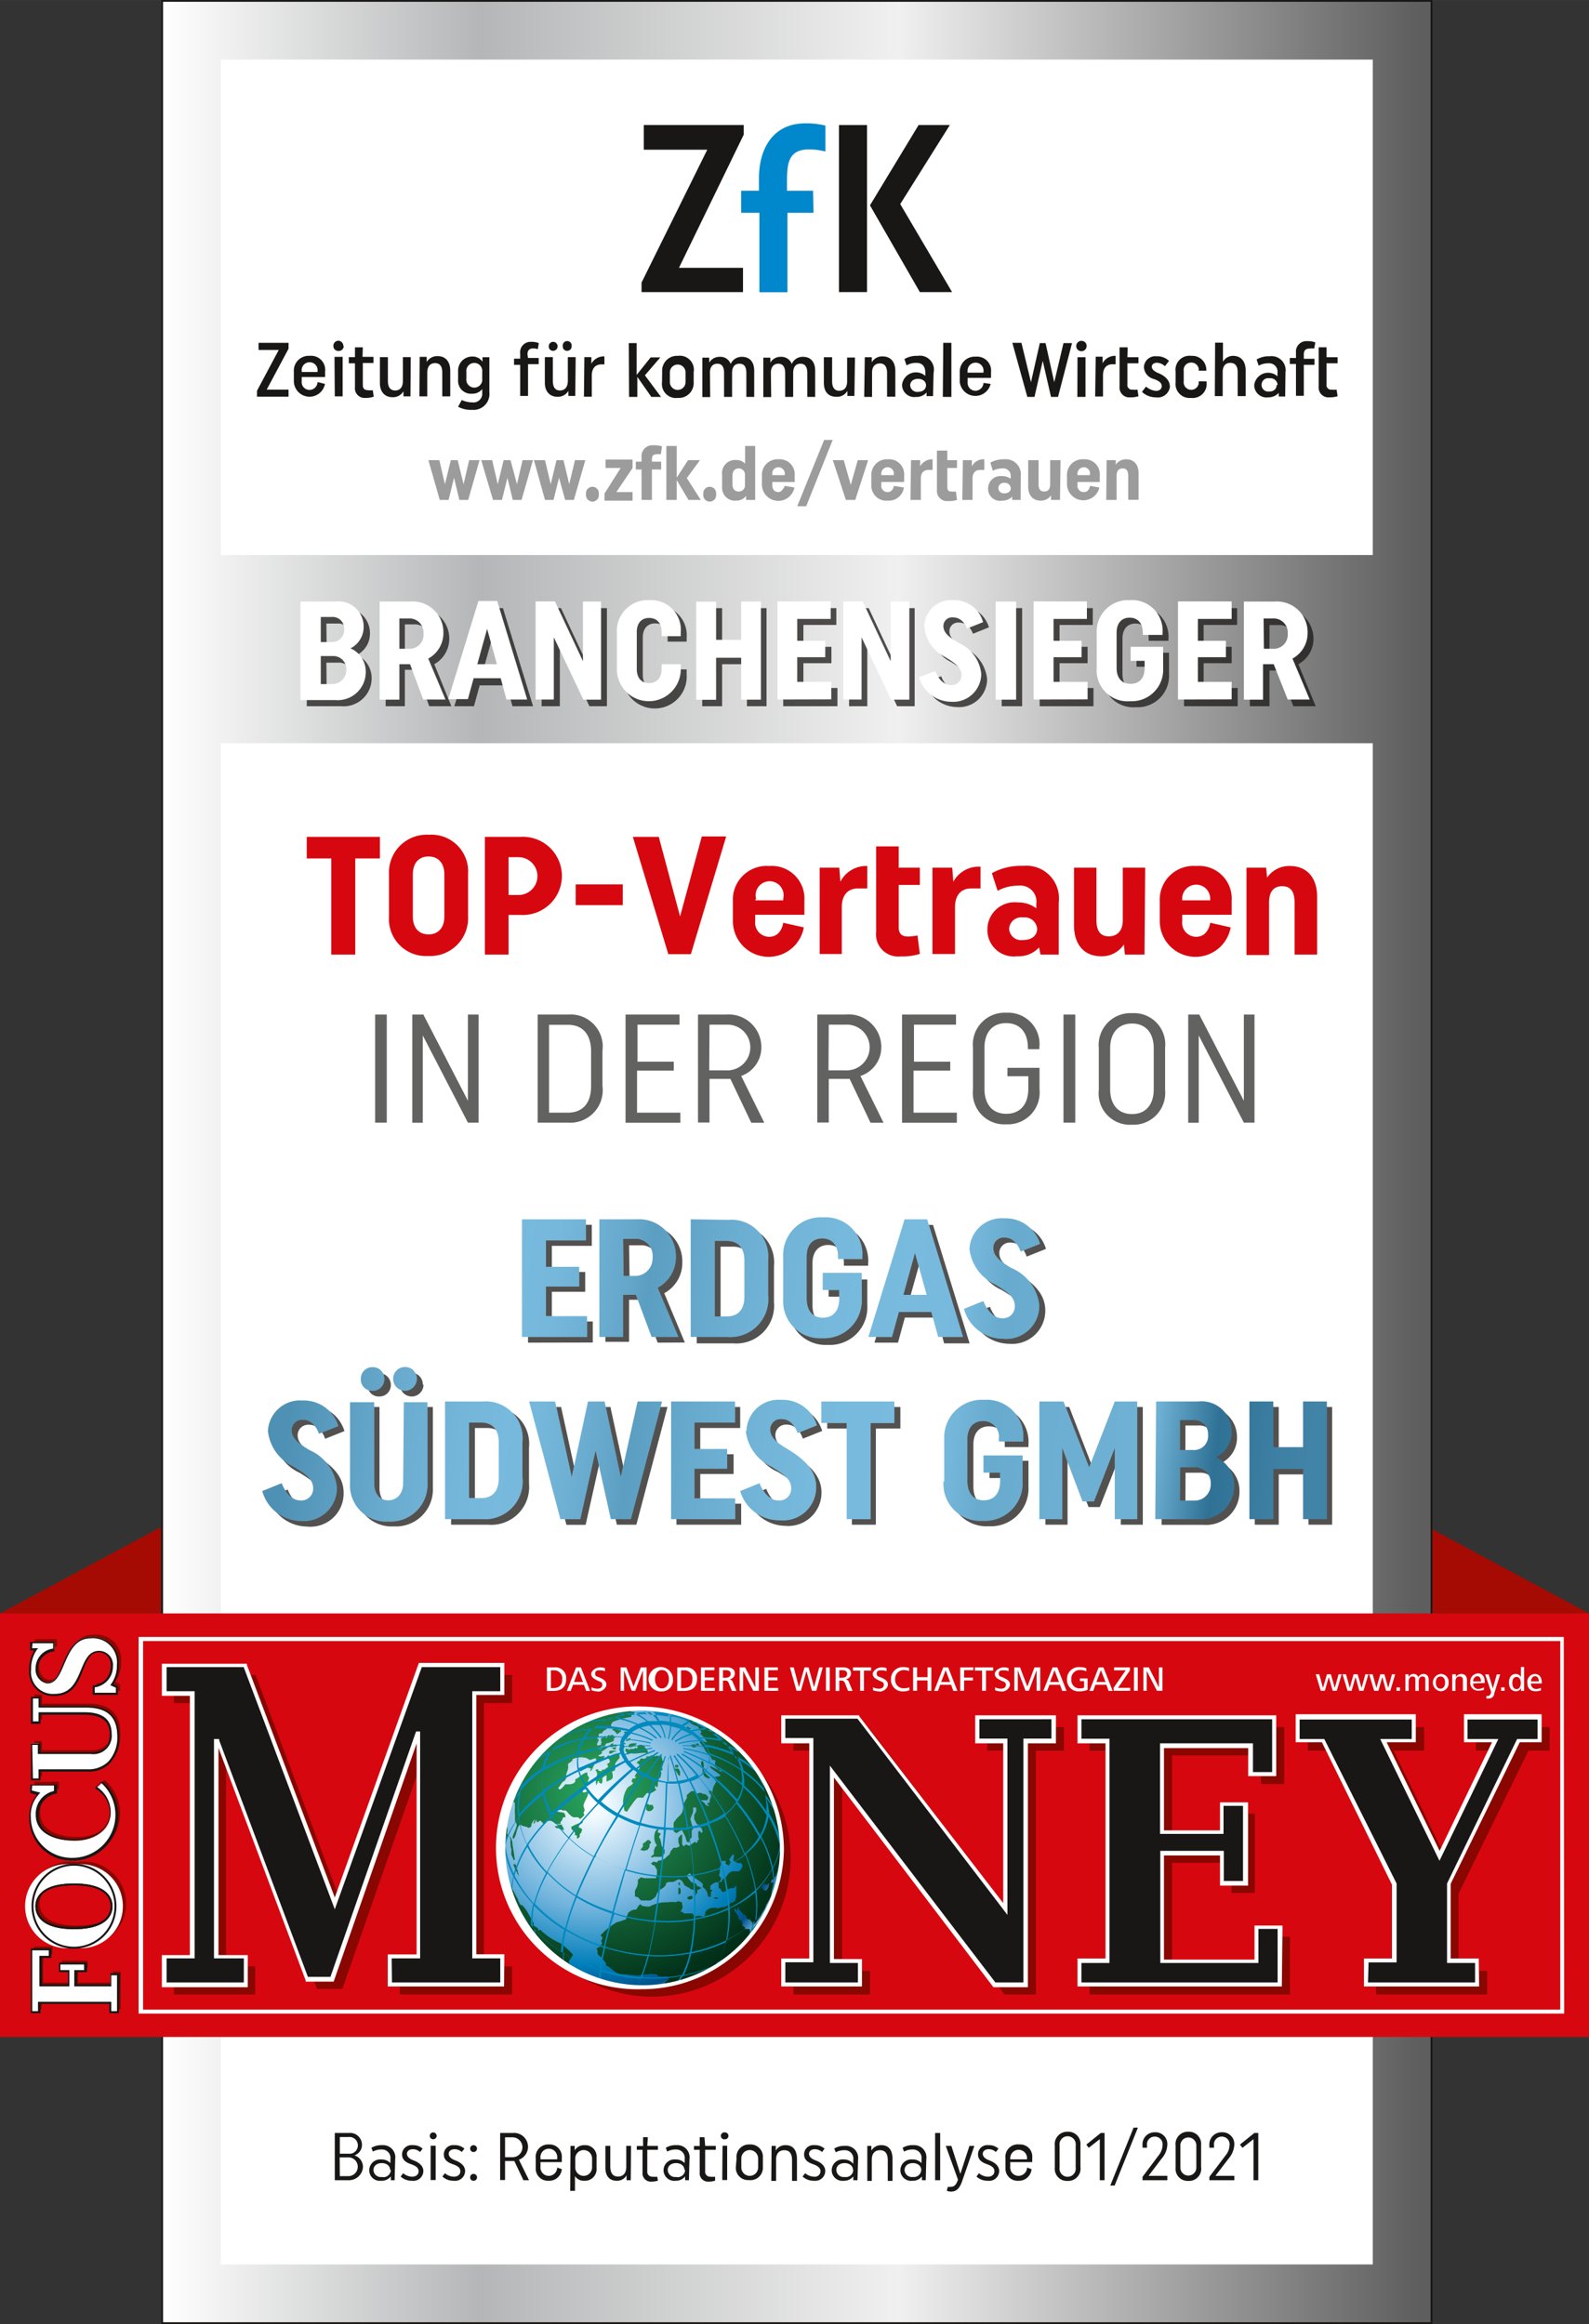<?xml version="1.0"?>
<svg xmlns="http://www.w3.org/2000/svg" xmlns:xlink="http://www.w3.org/1999/xlink" viewBox="0 0 113.39 165.83" width="400" height="585"><rect x="0" y="0" width="113.39" height="165.83" fill="#333333" stroke="none"/><defs><style>.cls-1{isolation:isolate;}.cls-2{fill:#a50b02;}.cls-3{stroke:#181716;stroke-width:0.13px;fill:url(#Metall);}.cls-10,.cls-4{fill:#fff;}.cls-5{fill:#181716;}.cls-6,.cls-7{fill:#d7070f;}.cls-6{stroke:#d7070f;stroke-width:0.92px;}.cls-8,.cls-9{fill:#890700;}.cls-10,.cls-8{fill-rule:evenodd;}.cls-11{fill:url(#radial-gradient);}.cls-12{fill:url(#radial-gradient-2);}.cls-13{fill:#008abe;}.cls-14{fill:#9c9c9c;}.Grafikstil-3,.cls-15{fill:#0087cc;}.cls-16{opacity:0.75;}.Grafikstil-3,.cls-16{mix-blend-mode:multiply;}.cls-17{fill:#626261;}.cls-18{fill:url(#Unbenannter_Verlauf_19);}.Grafikstil-3{opacity:0.5;}</style><linearGradient id="Metall" x1="11.57" y1="82.91" x2="102.15" y2="82.91" gradientUnits="userSpaceOnUse"><stop offset="0" stop-color="#fff"/><stop offset="0.25" stop-color="#b5b6b7"/><stop offset="0.58" stop-color="#f0f0f0"/><stop offset="0.99" stop-color="#5e5e5e"/></linearGradient><radialGradient id="radial-gradient" cx="47.49" cy="153.17" r="14.22" gradientTransform="translate(5.02 -4.85) scale(1.02 1.02)" gradientUnits="userSpaceOnUse"><stop offset="0" stop-color="#fff"/><stop offset="0.08" stop-color="#ecf7fe"/><stop offset="0.52" stop-color="#6eb2dc"/><stop offset="0.79" stop-color="#007fb9"/><stop offset="0.93" stop-color="#00518b"/><stop offset="1" stop-color="#6eb2dc"/></radialGradient><radialGradient id="radial-gradient-2" cx="53.86" cy="150.53" r="17.19" gradientUnits="userSpaceOnUse"><stop offset="0.01" stop-color="#29a75f"/><stop offset="0.86" stop-color="#002c16"/><stop offset="1" stop-color="#425845"/></radialGradient><linearGradient id="Unbenannter_Verlauf_19" x1="30.96" y1="117.05" x2="104.61" y2="125.97" gradientUnits="userSpaceOnUse"><stop offset="0.02" stop-color="#9c9c9c"/><stop offset="0.07" stop-color="#b6b6b6"/><stop offset="0.13" stop-color="#d4d4d4"/><stop offset="0.19" stop-color="#e7e7e7"/><stop offset="0.23" stop-color="#eee"/><stop offset="0.26" stop-color="#eaeaea"/><stop offset="0.29" stop-color="#ddddde"/><stop offset="0.33" stop-color="#c8c8c9"/><stop offset="0.35" stop-color="#b5b6b7"/><stop offset="0.35" stop-color="#b6b7b8"/><stop offset="0.41" stop-color="#cfd0d1"/><stop offset="0.47" stop-color="#e2e2e2"/><stop offset="0.53" stop-color="#eceded"/><stop offset="0.6" stop-color="#f0f0f0"/><stop offset="0.64" stop-color="#eee"/><stop offset="0.66" stop-color="#e6e6e6"/><stop offset="0.68" stop-color="#d8d8d8"/><stop offset="0.69" stop-color="#cfd0d0"/><stop offset="0.76" stop-color="#d8d8d8"/><stop offset="0.85" stop-color="#dedede"/><stop offset="0.91" stop-color="#5e5e5e"/><stop offset="0.93" stop-color="#676767"/><stop offset="0.97" stop-color="#7b7b7b"/><stop offset="1" stop-color="#828282"/></linearGradient></defs><g class="cls-1"><g id="Ebene_1" data-name="Ebene 1"><polyline class="cls-2" points="0 115.12 11.48 108.96 11.48 115.12 0 115.12"/><polyline class="cls-2" points="113.39 115.12 101.91 108.96 101.91 115.12 113.39 115.12"/><polygon class="cls-3" points="11.57 0.06 11.57 165.76 102.15 165.76 102.15 0.06 11.57 0.06 11.57 0.06"/><polygon class="cls-4" points="15.76 4.25 15.76 39.6 97.96 39.6 97.96 4.25 15.76 4.25 15.76 4.25"/><polygon class="cls-4" points="15.76 53.03 15.76 161.57 97.96 161.57 97.96 53.03 15.76 53.03 15.76 53.03"/><path id="Zeitung_f&#xFC;r_kommunale_Wirtschaft" data-name="Zeitung f&#xFC;r kommunale Wirtschaft" class="cls-5" d="M29.45,50.91v-.42L31,47.58H29.56v-.51H31.7v.42l-1.56,2.92H31.7v.5ZM34.3,50a1.12,1.12,0,0,1-2.22-.16v-.7A1.06,1.06,0,0,1,33.21,48a1,1,0,0,1,1.1,1.1v.41H32.64v.29a.56.56,0,0,0,.57.63.58.58,0,0,0,.56-.56Zm-1.66-.85h1.13V49.1a.57.57,0,1,0-1.13,0Zm3-1.86a.36.36,0,0,1-.38.36.35.35,0,0,1-.36-.36.36.36,0,0,1,.36-.37A.37.37,0,0,1,35.61,47.31Zm-.66.78h.58v2.82H35Zm2,0h.78v.44H37v1.56c0,.27.13.38.37.38a1.38,1.38,0,0,0,.34,0l.07.46a1.63,1.63,0,0,1-.59.09.69.69,0,0,1-.75-.77V48.53H36v-.44h.44v-.7H37Zm3.42,2.82H39.9l0-.36a.87.87,0,0,1-.78.42c-.54,0-.9-.37-.9-1V48.09h.57v1.7c0,.47.19.68.52.68s.54-.21.55-.66V48.09h.56Zm.66-2.82h.5l0,.37a.86.86,0,0,1,.79-.42c.53,0,.89.36.89,1.05v1.82h-.57v-1.7c0-.46-.18-.67-.51-.67s-.55.2-.56.65v1.72h-.56Zm3,3.08a1.81,1.81,0,0,0,.75.17.63.63,0,0,0,.71-.7v-.25a.87.87,0,0,1-.72.33.92.92,0,0,1-1-1v-.6a1,1,0,0,1,1-1.05.83.83,0,0,1,.74.37l0-.32h.49v2.5a1.13,1.13,0,0,1-1.23,1.25,1.88,1.88,0,0,1-1-.22Zm1.46-2a.57.57,0,1,0-1.13,0v.47a.57.57,0,1,0,1.13,0Zm3.27-1h.76v.44h-.76v2.27h-.56V48.64h-.44V48.2h.44v-.37A.74.74,0,0,1,49,47a1.42,1.42,0,0,1,.56.09l-.07.43a1.16,1.16,0,0,0-.33-.05c-.26,0-.41.12-.41.43Zm3.37,2.71h-.49l0-.36a.87.87,0,0,1-.78.42c-.54,0-.9-.37-.9-1V48.09h.57v1.7c0,.47.19.68.51.68s.55-.21.56-.66V48.09h.56ZM50.9,47.32a.32.32,0,0,1-.32.32.3.3,0,0,1-.31-.32.31.31,0,0,1,.31-.32A.32.32,0,0,1,50.9,47.32Zm1,0a.31.31,0,0,1-.32.32.3.3,0,0,1-.31-.32.32.32,0,1,1,.63,0Zm.91.77h.5l0,.47a1,1,0,0,1,.93-.52v.57h-.22c-.4,0-.68.25-.68.8v1.5h-.56Zm3.17-1h.56v2.27l1-1.25h.69l-1.1,1.28,1.15,1.54h-.69l-1-1.43v1.43H56Zm2.93,2.09a.56.56,0,1,1,1.12,0v.69a.56.56,0,1,1-1.12,0Zm-.56.7A1,1,0,0,0,59.47,51a1.06,1.06,0,0,0,1.14-1.12v-.71A1,1,0,0,0,59.49,48a1.06,1.06,0,0,0-1.13,1.12Zm3.42-.68c0-.44.22-.64.53-.64s.48.2.48.67v1.7h.57v-1.7c0-.47.21-.67.53-.67s.49.2.49.67v1.7h.56V49.07c0-.67-.35-1-.87-1a.85.85,0,0,0-.81.51.77.77,0,0,0-.77-.51.85.85,0,0,0-.76.41l0-.35h-.49v2.81h.56Zm4.35,0c0-.44.23-.64.53-.64s.49.2.49.67v1.7h.57v-1.7c0-.47.21-.67.52-.67s.49.2.49.67v1.7h.56V49.07c0-.67-.34-1-.87-1a.84.84,0,0,0-.8.51.78.78,0,0,0-.77-.51.84.84,0,0,0-.76.41l0-.35h-.5v2.81h.56Zm6-1.08h-.56v1.71c0,.46-.24.66-.56.66s-.51-.21-.51-.68V48.1H69.9v1.82c0,.69.36,1,.9,1a.85.85,0,0,0,.78-.42l0,.36h.5Zm.66,2.81h.56V49.19c0-.45.24-.65.56-.65s.51.21.51.68v1.69H75V49.09c0-.69-.36-1.05-.9-1.05a.85.85,0,0,0-.78.42l0-.36h-.5Zm3.84-.36a.5.5,0,0,1-.56-.47c0-.27.22-.46.56-.46s.57.19.57.46-.22.47-.57.47Zm1.11-1.36A1,1,0,0,0,76.59,48a1.7,1.7,0,0,0-.94.23l.15.45a1.35,1.35,0,0,1,.7-.18c.4,0,.64.23.64.69v.24a1,1,0,0,0-1.66.64.87.87,0,0,0,1,.86.93.93,0,0,0,.75-.32l0,.26h.46Zm.66,1.72H79V47.07h-.58Zm1.77-1.8a.57.57,0,1,1,1.13,0v.07H80.14Zm1.13.8a.58.58,0,0,1-.56.56.56.56,0,0,1-.57-.62v-.3h1.67v-.41a1,1,0,0,0-1.1-1.1,1.06,1.06,0,0,0-1.13,1.12v.7A1.12,1.12,0,0,0,81.8,50Zm3.13,1h.51l.59-2.57.59,2.57h.5l1-3.84H87l-.66,2.79-.62-2.79h-.41l-.63,2.79L84,47.07h-.65Zm3.57,0h.58V48.1H88Zm.29-4a.37.37,0,1,0,.37.37.36.36,0,0,0-.37-.37Zm3.3.46H91v2.8a.7.7,0,0,0,.76.77,1.88,1.88,0,0,0,.59-.08l-.07-.47a1.38,1.38,0,0,1-.34,0,.33.33,0,0,1-.38-.38V48.53h.79V48.1h-.79Zm-2.32,3.51h.56v-1.5c0-.55.27-.8.68-.8h.22V48a1,1,0,0,0-.93.53l0-.47h-.49Zm5.34-.77a.87.87,0,0,1-1,.83,1.44,1.44,0,0,1-1-.39l.29-.38a1.24,1.24,0,0,0,.71.31c.26,0,.41-.15.41-.34s-.11-.34-.56-.51a.92.92,0,0,1-.71-.85.81.81,0,0,1,.9-.77,1.21,1.21,0,0,1,.89.33l-.29.38a.88.88,0,0,0-.57-.25c-.24,0-.37.14-.37.28s.11.32.49.47S94.58,49.71,94.58,50.14Zm2.07-.31h.54v.06A1,1,0,0,1,96.1,51,1,1,0,0,1,95,49.89v-.76A1,1,0,0,1,96.12,48a1,1,0,0,1,1.07,1.06v0h-.54v0a.52.52,0,0,0-.53-.58.52.52,0,0,0-.54.59v.74a.54.54,0,1,0,1.07,0Zm1.15-2.76h.56v1.36A.82.82,0,0,1,99.1,48c.54,0,.9.36.9,1.05v1.82h-.57v-1.7c0-.46-.19-.67-.52-.67s-.55.2-.55.66v1.71H97.8Zm5,3.84h-.46l0-.26a1,1,0,0,1-.75.32.88.88,0,0,1-1-.87,1,1,0,0,1,1.66-.63v-.24a.6.6,0,0,0-.65-.69,1.39,1.39,0,0,0-.69.17l-.15-.44a1.7,1.7,0,0,1,.94-.23,1,1,0,0,1,1.12,1.15Zm-.54-.83a.51.51,0,0,0-.57-.47.48.48,0,1,0,0,.94C102,50.55,102.21,50.35,102.21,50.08Zm3.49-2.68h-.56v2.8a.7.7,0,0,0,.76.77,1.88,1.88,0,0,0,.59-.08l-.07-.47a1.38,1.38,0,0,1-.34,0,.33.33,0,0,1-.38-.38V48.53h.79V48.1h-.79Zm-1.62.51c0-.31.15-.42.42-.42a1.05,1.05,0,0,1,.32,0l.08-.44a1.51,1.51,0,0,0-.57-.09.75.75,0,0,0-.81.83v.37h-.44v.43h.44v2.27h.56V48.64h.76v-.43h-.76Z" transform="translate(-11.11 -22.61)"/><g id="FOMO_Logo" data-name="FOMO Logo"><polygon class="cls-6" points="0.46 115.58 0.46 144.88 112.93 144.88 112.93 115.58 0.46 115.58 0.46 115.58"/><rect class="cls-7" x="0.46" y="115.58" width="112.46" height="29.3"/><path class="cls-8" d="M47.75,155.18a9.89,9.89,0,1,1,9.89,9.89,9.88,9.88,0,0,1-9.89-9.89" transform="translate(-11.11 -22.61)"/><polygon class="cls-9" points="56.62 140.63 58.61 140.63 58.61 124.91 56.62 124.91 56.62 123.23 61.96 123.23 72.45 136.92 72.45 124.91 70.45 124.91 70.45 123.23 75.92 123.23 75.92 124.91 73.92 124.91 73.92 142.31 71.68 142.31 60.09 127.11 60.09 140.63 62.08 140.63 62.08 142.31 56.62 142.31 56.62 140.63"/><polygon class="cls-9" points="12.41 140.3 14.42 140.3 14.42 121.52 12.41 121.52 12.41 119.51 18.24 119.51 24.63 136.53 30.69 119.51 36.54 119.51 36.54 121.52 34.53 121.52 34.53 140.3 36.54 140.3 36.54 142.31 28.53 142.31 28.53 140.3 30.59 140.3 30.59 124.39 30.54 124.39 24.43 141.91 22.62 141.91 16.25 124.93 16.13 124.93 16.13 140.3 18.21 140.3 18.21 142.31 12.41 142.31 12.41 140.3"/><polygon class="cls-9" points="77.75 140.63 79.79 140.63 79.79 124.91 77.75 124.91 77.75 123.23 91.64 123.23 91.64 127.29 89.98 127.29 89.98 125.25 83.64 125.25 83.64 131.4 87.88 131.4 87.88 129.41 89.54 129.41 89.54 135.06 87.88 135.06 87.88 132.91 83.64 132.91 83.64 140.29 90.38 140.29 90.38 138.19 92.05 138.19 92.05 142.31 77.75 142.31 77.75 140.63"/><polygon class="cls-9" points="98.19 140.63 100.23 140.63 100.23 135.17 95.15 124.91 93.33 124.91 93.33 123.23 101.62 123.23 101.62 124.91 99.45 124.91 103.45 133.13 107.43 124.91 105.32 124.91 105.32 123.23 110.58 123.23 110.58 124.91 109.07 124.91 104.08 135.12 104.08 140.63 106.12 140.63 106.12 142.31 98.19 142.31 98.19 140.63"/><polygon class="cls-5" points="11.7 139.59 13.71 139.59 13.71 120.81 11.7 120.81 11.7 118.8 17.52 118.8 23.92 135.81 29.98 118.8 35.83 118.8 35.83 120.81 33.82 120.81 33.82 139.59 35.83 139.59 35.83 141.59 27.81 141.59 27.81 139.59 29.87 139.59 29.87 123.68 29.82 123.68 23.71 141.19 21.91 141.19 15.54 124.21 15.41 124.21 15.41 139.59 17.5 139.59 17.5 141.59 11.7 141.59 11.7 139.59"/><path class="cls-4" d="M47.08,164.35h-8.3v-2.29h2.06V147l-5.92,17h-2l0-.09-6.22-16.59v14.79h2.09v2.29H22.66v-2.29h2v-18.5h-2v-2.29h6.07l0,.09L35,158l6-16.74h6.1v2.29h-2v18.5h2Zm-8-.29h7.73v-1.72h-2V143.28h2v-1.72h-5.6L35,158.84l-6.5-17.28H23v1.72h2v19.06H23v1.72h5.51v-1.72H26.38V146.69h.37l0,.09,6.33,16.88h1.61l6.11-17.51h.29v16.19H39.06Z" transform="translate(-11.11 -22.61)"/><polygon class="cls-5" points="55.9 139.92 57.9 139.92 57.9 124.19 55.9 124.19 55.9 122.52 61.24 122.52 71.73 136.2 71.73 124.19 69.74 124.19 69.74 122.52 75.2 122.52 75.2 124.19 73.21 124.19 73.21 141.59 70.97 141.59 59.37 126.4 59.37 139.92 61.37 139.92 61.37 141.59 55.9 141.59 55.9 139.92"/><path class="cls-4" d="M72.62,164.35H66.86v-2h2V147h-2v-2h5.56l0,.06L82.7,158.4V147h-2v-2h5.76v2h-2v17.4H82L70.62,149.44v12.95h2Zm-5.47-.29h5.18v-1.39h-2V148.59l11.81,15.47h2v-17.4h2v-1.38H81v1.38h2v12.58l-10.7-14H67.15v1.38h2v16h-2Z" transform="translate(-11.11 -22.61)"/><polygon class="cls-5" points="77.03 139.91 79.07 139.91 79.07 124.2 77.03 124.2 77.03 122.52 90.93 122.52 90.93 126.57 89.27 126.57 89.27 124.53 82.92 124.53 82.92 130.68 87.17 130.68 87.17 128.7 88.83 128.7 88.83 134.35 87.17 134.35 87.17 132.19 82.92 132.19 82.92 139.91 89.67 139.91 89.67 137.48 91.33 137.48 91.33 141.59 77.03 141.59 77.03 139.91"/><path class="cls-4" d="M102.58,164.35H88v-2h2V147H88v-2h14.18v4.34h-2v-2H94.17v5.87h4v-2h2v5.94h-2V155h-4v7.43h6.46V160h2Zm-14.3-.29h14v-3.82h-1.37v2.43h-7v-8h4.53v2.15h1.37v-5.36H98.42v2H93.89V147h6.63v2.05h1.37v-3.77H88.28v1.39h2v16h-2Z" transform="translate(-11.11 -22.61)"/><polygon class="cls-5" points="97.48 139.91 99.52 139.91 99.52 134.46 94.43 124.2 92.62 124.2 92.62 122.52 100.9 122.52 100.9 124.2 98.74 124.2 102.74 132.42 106.72 124.2 104.6 124.2 104.6 122.52 109.86 122.52 109.86 124.2 108.35 124.2 103.37 134.4 103.37 139.91 105.41 139.91 105.41 141.59 97.48 141.59 97.48 139.91"/><path class="cls-4" d="M116.66,164.35h-8.22v-2h2v-5.27l-5-10.16h-1.87v-2h8.57v2h-2.08l3.78,7.75,3.74-7.75h-2v-2h5.54v2h-1.56l-4.93,10.1v5.33h2Zm-7.93-.29h7.64v-1.39h-2V157l5-10.31h1.46v-1.39h-5v1.39h2.2l-4.2,8.69-4.23-8.69h2.25v-1.39h-8v1.39h1.76L110.77,157v5.63h-2Z" transform="translate(-11.11 -22.61)"/><path class="cls-4" d="M122.73,166.28H21V139.41h101.7ZM21.32,166H122.45V139.7H21.32Z" transform="translate(-11.11 -22.61)"/><path class="cls-8" d="M14.11,149.34v-.65h3.47c1.59,0,2.12-1,2.12-2.39,0-1.58-.91-2.13-2.28-2.13l-3.31,0v-.65h-.54v1.79h.54v-.65h3.21c1.53,0,1.87.71,1.87,1.49a1.51,1.51,0,0,1-1.43,1.34H14.11v-.65h-.54v2.53Z" transform="translate(-11.11 -22.61)"/><polygon class="cls-9" points="8.61 143.37 8.61 140.67 8.07 140.67 8.07 141.46 5.57 141.46 5.57 140.44 6.26 140.44 6.26 139.9 4.43 139.9 4.43 140.44 5.08 140.44 5.08 141.46 3.08 141.46 3.08 139.43 3.74 139.43 3.74 138.89 2.43 138.89 2.43 143.37 2.97 143.37 2.97 142.71 8.07 142.71 8.07 143.37 8.61 143.37"/><path class="cls-10" d="M13.88,149.57v-.65h3.47a2.15,2.15,0,0,0,2.15-2.41c0-1.58-.92-2.14-2.29-2.14H13.88v-.65h-.54v1.79h.54v-.65h3.21c1.53,0,1.87.71,1.87,1.49a1.24,1.24,0,0,1-1.43,1.34H13.88V147h-.54v2.53Z" transform="translate(-11.11 -22.61)"/><path class="cls-5" d="M14,149.64h-.68V147H14v.65h3.58c1.12,0,1.36-.69,1.36-1.27s-.19-1.42-1.8-1.42H14v.65h-.68v-1.93H14v.65h3.26c1.57,0,2.34.72,2.36,2.21a2.62,2.62,0,0,1-.68,1.89,2.06,2.06,0,0,1-1.54.59H14Zm-.54-.14h.4v-.65h3.54a2,2,0,0,0,1.44-.55,2.54,2.54,0,0,0,.64-1.79c0-1.41-.72-2.06-2.22-2.06h-3.4v-.65h-.4v1.63h.4v-.65h3.28c1.31,0,1.94.52,1.94,1.57a1.31,1.31,0,0,1-1.5,1.41H13.81v-.65h-.4Z" transform="translate(-11.11 -22.61)"/><polygon class="cls-4" points="8.42 143.56 8.42 140.86 7.88 140.86 7.88 141.65 5.37 141.65 5.37 140.63 6.07 140.63 6.07 140.1 4.24 140.1 4.24 140.63 4.88 140.63 4.88 141.65 2.89 141.65 2.89 139.62 3.55 139.62 3.55 139.08 2.24 139.08 2.24 143.56 2.78 143.56 2.78 142.9 7.88 142.9 7.88 143.56 8.42 143.56"/><path class="cls-5" d="M19.6,166.25h-.69v-.66H14v.66h-.69v-4.62h1.46v.68h-.66v1.89h1.85v-.88h-.64v-.68h2v.68h-.7v.88h2.36v-.8h.69Zm-.55-.14h.41v-2.56h-.41v.79H16.41v-1.16h.7v-.4H15.42v.4h.64v1.16H13.92v-2.18h.67v-.39H13.41v4.34h.41v-.67h5.23Z" transform="translate(-11.11 -22.61)"/><path class="cls-9" d="M13.57,149.75v.49l.54.14a2.3,2.3,0,0,0-.61,1.72,3,3,0,0,0,3.11,3,3.11,3.11,0,0,0,2-5.46h-.07l-.32.3V150a2.09,2.09,0,0,1,1,1.68c0,1.21-1.15,2-2.59,2-1.24,0-2.65-.4-2.65-1.75a1.64,1.64,0,0,1,1.33-1.67v-.52Z" transform="translate(-11.11 -22.61)"/><path class="cls-4" d="M13.34,150v.48l.54.15a2.34,2.34,0,0,0-.61,1.72,3,3,0,0,0,3.11,3,3.15,3.15,0,0,0,2.05-5.51h-.07l-.35.33v.07a2.14,2.14,0,0,1,1,1.71c0,1.21-1.13,2-2.56,2-1.24,0-2.65-.39-2.65-1.74a1.58,1.58,0,0,1,1.3-1.64V150Z" transform="translate(-11.11 -22.61)"/><path class="cls-5" d="M16.38,155.36a3,3,0,0,1-3.18-3,2.44,2.44,0,0,1,.54-1.68l-.47-.13v-.61h1.91v.65l-.06,0a1.5,1.5,0,0,0-1.24,1.57c0,1.51,1.8,1.67,2.58,1.67,1.44,0,2.48-.81,2.48-1.93a2,2,0,0,0-1-1.65l0,0v-.14l.39-.37h.13l0,0a3.22,3.22,0,0,1-2.1,5.63Zm-3-5,.61.16-.09.09a2.21,2.21,0,0,0-.59,1.67,2.92,2.92,0,0,0,3,2.89,3.07,3.07,0,0,0,2-5.37h0l-.3.3a2.16,2.16,0,0,1,1,1.74c0,1.2-1.11,2.07-2.63,2.07-1.71,0-2.72-.67-2.72-1.81a1.66,1.66,0,0,1,1.3-1.7v-.4H13.41Z" transform="translate(-11.11 -22.61)"/><path class="cls-9" d="M19.68,143.25v-.48l-.36-.16a2.26,2.26,0,0,0,.43-1.41,1.78,1.78,0,0,0-2-1.95c-2.06,0-1.78,3.22-3.09,3.22-.39,0-.76-.38-.76-1a1.37,1.37,0,0,1,1.27-1.38v-.53H13.59v.48l.36,0a2.39,2.39,0,0,0-.43,1.46,1.64,1.64,0,0,0,1.74,1.76c1.07,0,1.37-.79,1.7-1.53s.69-1.54,1.47-1.54a.94.94,0,0,1,.89,1A1.41,1.41,0,0,1,18,142.72v.53Z" transform="translate(-11.11 -22.61)"/><path class="cls-4" d="M19.45,143.48V143l-.36-.16a2.26,2.26,0,0,0,.43-1.41,1.78,1.78,0,0,0-1.95-2c-2.06,0-1.78,3.22-3.08,3.22-.4,0-.77-.39-.77-1A1.34,1.34,0,0,1,15,140.33v-.53H13.36v.48l.36,0a2.39,2.39,0,0,0-.43,1.46A1.64,1.64,0,0,0,15,143.54c2.22,0,1.68-3.07,3.17-3.07a.94.94,0,0,1,.89,1A1.41,1.41,0,0,1,17.8,143v.53Z" transform="translate(-11.11 -22.61)"/><path class="cls-5" d="M15,143.62a1.71,1.71,0,0,1-1.81-1.84,2.71,2.71,0,0,1,.36-1.41l-.29,0v-.61H15v.68H15a1.27,1.27,0,0,0-1.18,1.28c0,.57.36.92.7.92.53,0,.78-.6,1.07-1.3.38-.9.82-1.92,2-1.92a1.85,1.85,0,0,1,2,2,2.37,2.37,0,0,1-.39,1.38l.32.14v.6h-1.8v-.67h.08A1.35,1.35,0,0,0,19,141.5a.87.87,0,0,0-.82-1c-.63,0-.87.59-1.15,1.27C16.7,142.65,16.3,143.62,15,143.62Zm-1.6-3.41.44,0-.1.11a2.38,2.38,0,0,0-.41,1.41A1.56,1.56,0,0,0,15,143.47c1.17,0,1.54-.87,1.89-1.72.29-.69.56-1.35,1.28-1.35a1,1,0,0,1,1,1.1A1.5,1.5,0,0,1,17.87,143v.39h1.51v-.36l-.4-.18.05-.07a2.2,2.2,0,0,0,.42-1.37,1.72,1.72,0,0,0-1.88-1.9c-1.1,0-1.51,1-1.88,1.84-.3.71-.58,1.38-1.2,1.38a1,1,0,0,1-.84-1.06,1.42,1.42,0,0,1,1.25-1.43v-.38H13.43Z" transform="translate(-11.11 -22.61)"/><path class="cls-8" d="M16.62,156.87c2.38,0,2.68,1,2.68,1.56S19,160,16.62,160s-2.68-1.05-2.68-1.56.31-1.56,2.68-1.56m0,4.52a3,3,0,1,0,0-5.92,3,3,0,1,0,0,5.92" transform="translate(-11.11 -22.61)"/><path class="cls-10" d="M16.39,157.06c2.37,0,2.68,1.05,2.68,1.56s-.31,1.57-2.68,1.57-2.68-1.06-2.68-1.57.3-1.56,2.68-1.56m0,4.52a3,3,0,1,0,0-5.92,3,3,0,1,0,0,5.92" transform="translate(-11.11 -22.61)"/><path class="cls-5" d="M16.39,161.65a3,3,0,1,1,0-6.06,3,3,0,1,1,0,6.06Zm0-5.92a2.89,2.89,0,1,0,0,5.78,2.89,2.89,0,1,0,0-5.78Zm0,4.53c-2.49,0-2.75-1.15-2.75-1.64S13.9,157,16.39,157s2.75,1.14,2.75,1.63S18.87,160.26,16.39,160.26Zm0-3.13c-2.36,0-2.61,1-2.61,1.49s.25,1.5,2.61,1.5,2.61-1.05,2.61-1.5S18.74,157.13,16.39,157.13Z" transform="translate(-11.11 -22.61)"/><path class="cls-5" d="M16.39,160.26c-2.49,0-2.76-1.15-2.76-1.64S13.9,157,16.39,157s2.75,1.14,2.75,1.63S18.87,160.26,16.39,160.26Zm0-3.13c-2.36,0-2.61,1-2.61,1.49s.25,1.49,2.61,1.49,2.61-1,2.61-1.49S18.74,157.13,16.39,157.13Z" transform="translate(-11.11 -22.61)"/><path class="cls-4" d="M50.58,143.26h-.44v-1.68h.52a.76.76,0,0,1,.85.84c0,.59-.37.84-.93.84m.05-1.47h-.21v1.27h.14c.43,0,.67-.19.67-.64a.57.57,0,0,0-.6-.63" transform="translate(-11.11 -22.61)"/><path class="cls-4" d="M52.94,143.26l-.16-.44H52l-.17.44h-.27l.66-1.68h.34l.66,1.68Zm-.55-1.48-.32.84h.64Z" transform="translate(-11.11 -22.61)"/><path class="cls-4" d="M53.77,143.29a1.16,1.16,0,0,1-.45-.08V143a.91.91,0,0,0,.43.1c.18,0,.34-.08.34-.28s-.15-.21-.3-.28l-.17-.09c-.17-.09-.32-.2-.32-.41s.32-.46.61-.46a1.14,1.14,0,0,1,.37.05v.22a.83.83,0,0,0-.35-.06c-.16,0-.35,0-.35.23s.13.2.26.26l.18.08c.19.1.36.21.36.45s-.29.5-.61.5" transform="translate(-11.11 -22.61)"/><polygon class="cls-4" points="45.88 120.64 45.88 119.17 45.33 120.64 45.08 120.64 44.53 119.17 44.53 120.64 44.29 120.64 44.29 118.97 44.7 118.97 45.21 120.34 45.73 118.97 46.14 118.97 46.14 120.64 45.88 120.64"/><path class="cls-4" d="M58.34,143.29a.87.87,0,1,1,.79-.87.78.78,0,0,1-.79.87m0-1.52c-.35,0-.49.35-.49.65s.14.66.49.66.5-.34.5-.66-.13-.65-.5-.65" transform="translate(-11.11 -22.61)"/><path class="cls-4" d="M59.88,143.26h-.44v-1.68H60a.76.76,0,0,1,.85.84c0,.59-.38.84-.93.84m0-1.47h-.21v1.27h.13c.44,0,.68-.19.68-.64a.57.57,0,0,0-.6-.63" transform="translate(-11.11 -22.61)"/><polygon class="cls-4" points="50.02 120.64 50.02 118.97 50.98 118.97 50.98 119.17 50.29 119.17 50.29 119.69 50.95 119.69 50.95 119.89 50.29 119.89 50.29 120.44 51.01 120.44 51.01 120.64 50.02 120.64"/><path class="cls-4" d="M63.34,143.26l-.21-.52c-.07-.17-.11-.22-.3-.22H62.7v.74h-.27v-1.68H63c.29,0,.55.12.55.44a.41.41,0,0,1-.39.4.33.33,0,0,1,.25.23l.25.61Zm-.46-1.48H62.7v.54h.17c.18,0,.38-.06.38-.28s-.17-.26-.37-.26" transform="translate(-11.11 -22.61)"/><polygon class="cls-4" points="53.75 120.64 53.03 119.22 53.03 120.64 52.78 120.64 52.78 118.97 53.17 118.97 53.9 120.4 53.9 118.97 54.15 118.97 54.15 120.64 53.75 120.64"/><polygon class="cls-4" points="54.55 120.64 54.55 118.97 55.51 118.97 55.51 119.17 54.82 119.17 54.82 119.69 55.48 119.69 55.48 119.89 54.82 119.89 54.82 120.44 55.53 120.44 55.53 120.64 54.55 120.64"/><polygon class="cls-4" points="58.25 120.64 57.94 120.64 57.55 119.23 57.15 120.64 56.84 120.64 56.37 118.97 56.64 118.97 57.01 120.38 57.41 118.97 57.7 118.97 58.09 120.38 58.46 118.97 58.71 118.97 58.25 120.64"/><rect class="cls-4" x="58.94" y="118.97" width="0.27" height="1.67"/><path class="cls-4" d="M71.63,143.26l-.21-.52c-.07-.17-.11-.22-.3-.22H71v.74h-.26v-1.68h.55c.28,0,.55.12.55.44a.41.41,0,0,1-.39.4.33.33,0,0,1,.25.23l.25.61Zm-.47-1.48H71v.54h.18c.18,0,.38-.06.38-.28s-.17-.26-.38-.26" transform="translate(-11.11 -22.61)"/><polygon class="cls-4" points="61.65 119.2 61.65 120.64 61.38 120.64 61.38 119.2 60.87 119.2 60.87 118.97 62.16 118.97 62.16 119.2 61.65 119.2"/><path class="cls-4" d="M73.86,143.29a1.16,1.16,0,0,1-.45-.08V143a.91.91,0,0,0,.43.1c.18,0,.34-.08.34-.28s-.15-.21-.3-.28l-.17-.09c-.17-.09-.32-.2-.32-.41s.32-.46.61-.46a1.14,1.14,0,0,1,.37.05v.22a.83.83,0,0,0-.35-.06c-.16,0-.35,0-.35.23s.13.2.26.26l.18.08c.19.1.36.21.36.45s-.29.5-.61.5" transform="translate(-11.11 -22.61)"/><path class="cls-4" d="M75.58,143.29a.82.82,0,0,1-.89-.87.84.84,0,0,1,.89-.86,1.39,1.39,0,0,1,.4.06v.22a1.15,1.15,0,0,0-.36-.07.61.61,0,0,0-.63.65.59.59,0,0,0,.62.65A.9.9,0,0,0,76,143l0,.21a1,1,0,0,1-.41.08" transform="translate(-11.11 -22.61)"/><polygon class="cls-4" points="66.19 120.64 66.19 119.9 65.44 119.9 65.44 120.64 65.16 120.64 65.16 118.97 65.44 118.97 65.44 119.67 66.19 119.67 66.19 118.97 66.46 118.97 66.46 120.64 66.19 120.64"/><path class="cls-4" d="M79.14,143.26l-.16-.44H78.2l-.16.44h-.27l.65-1.68h.35l.66,1.68Zm-.55-1.48-.32.84h.64Z" transform="translate(-11.11 -22.61)"/><polygon class="cls-4" points="68.8 119.17 68.8 119.7 69.43 119.7 69.43 119.9 68.8 119.9 68.8 120.64 68.52 120.64 68.52 118.97 69.46 118.97 69.46 119.17 68.8 119.17"/><polygon class="cls-4" points="70.36 119.2 70.36 120.64 70.08 120.64 70.08 119.2 69.57 119.2 69.57 118.97 70.87 118.97 70.87 119.2 70.36 119.2"/><path class="cls-4" d="M82.57,143.29a1.16,1.16,0,0,1-.45-.08V143a.91.91,0,0,0,.43.1c.18,0,.34-.08.34-.28s-.16-.21-.3-.28l-.17-.09c-.18-.09-.32-.2-.32-.41s.32-.46.61-.46a1.14,1.14,0,0,1,.37.05v.22a.86.86,0,0,0-.35-.06c-.16,0-.35,0-.35.23s.13.2.26.26l.17.08c.2.1.37.21.37.45s-.29.5-.61.5" transform="translate(-11.11 -22.61)"/><polygon class="cls-4" points="73.97 120.64 73.97 119.17 73.42 120.64 73.18 120.64 72.63 119.17 72.63 120.64 72.38 120.64 72.38 118.97 72.79 118.97 73.31 120.34 73.82 118.97 74.23 118.97 74.23 120.64 73.97 120.64"/><path class="cls-4" d="M86.91,143.26l-.16-.44H86l-.17.44h-.27l.66-1.68h.34l.66,1.68Zm-.55-1.48-.32.84h.64Z" transform="translate(-11.11 -22.61)"/><path class="cls-4" d="M88.14,143.29a.82.82,0,0,1-.89-.87.84.84,0,0,1,.89-.86,1.36,1.36,0,0,1,.49.08l0,.22a.9.9,0,0,0-.43-.09.6.6,0,0,0-.64.65.59.59,0,0,0,.6.66,1.06,1.06,0,0,0,.31-.05v-.47h-.3v-.19h.55v.81a1.55,1.55,0,0,1-.56.11" transform="translate(-11.11 -22.61)"/><path class="cls-4" d="M90.22,143.26l-.16-.44h-.78l-.16.44h-.27l.66-1.68h.34l.66,1.68Zm-.55-1.48-.32.84H90Z" transform="translate(-11.11 -22.61)"/><polygon class="cls-4" points="79.47 120.64 79.47 120.42 80.33 119.18 79.5 119.18 79.5 118.97 80.63 118.97 80.63 119.19 79.78 120.43 80.65 120.43 80.65 120.64 79.47 120.64"/><rect class="cls-4" x="80.92" y="118.97" width="0.27" height="1.67"/><polygon class="cls-4" points="82.56 120.64 81.83 119.22 81.83 120.64 81.59 120.64 81.59 118.97 81.98 118.97 82.7 120.4 82.7 118.97 82.95 118.97 82.95 120.64 82.56 120.64"/><polygon class="cls-4" points="95.39 120.64 95.1 120.64 94.82 119.66 94.54 120.64 94.25 120.64 93.89 119.46 94.14 119.46 94.41 120.44 94.69 119.46 94.97 119.46 95.25 120.44 95.52 119.46 95.74 119.46 95.39 120.64"/><polygon class="cls-4" points="97.3 120.64 97 120.64 96.73 119.66 96.45 120.64 96.16 120.64 95.8 119.46 96.05 119.46 96.32 120.44 96.59 119.46 96.88 119.46 97.16 120.44 97.43 119.46 97.65 119.46 97.3 120.64"/><polygon class="cls-4" points="99.21 120.64 98.91 120.64 98.64 119.66 98.36 120.64 98.06 120.64 97.7 119.46 97.95 119.46 98.22 120.44 98.5 119.46 98.79 119.46 99.06 120.44 99.33 119.46 99.56 119.46 99.21 120.64"/><rect class="cls-4" x="99.65" y="120.4" width="0.25" height="0.24"/><path class="cls-4" d="M112.82,143.26v-.76c0-.15,0-.27-.21-.27s-.26.2-.26.38v.65h-.24v-.76c0-.15,0-.27-.21-.27s-.27.2-.27.38v.65h-.23v-.91c0-.09,0-.19,0-.28h.22v.21a.38.38,0,0,1,.36-.23.33.33,0,0,1,.34.24.4.4,0,0,1,.37-.24c.26,0,.37.18.37.42v.79Z" transform="translate(-11.11 -22.61)"/><path class="cls-4" d="M113.9,143.28a.62.62,0,0,1,0-1.23.55.55,0,0,1,.58.61.56.56,0,0,1-.58.62m0-1.05c-.24,0-.33.22-.33.43s.09.44.33.44.33-.22.33-.44-.09-.43-.33-.43" transform="translate(-11.11 -22.61)"/><path class="cls-4" d="M115.5,143.26v-.7c0-.17,0-.33-.24-.33s-.29.2-.29.38v.65h-.23v-.91c0-.09,0-.19,0-.28H115v.21a.43.43,0,0,1,.39-.23c.29,0,.4.19.4.46v.75Z" transform="translate(-11.11 -22.61)"/><path class="cls-4" d="M116.23,142.73a.36.36,0,0,0,.37.39A.85.85,0,0,0,117,143v.18a1.08,1.08,0,0,1-.4.06.55.55,0,0,1-.57-.62.57.57,0,0,1,.54-.61c.35,0,.49.27.49.61v.07Zm.3-.52c-.2,0-.3.22-.3.37h.56c0-.17-.06-.37-.26-.37" transform="translate(-11.11 -22.61)"/><path class="cls-4" d="M117.74,143.43c0,.18-.15.37-.38.37a.57.57,0,0,1-.18,0v-.18l.12,0c.12,0,.19-.16.21-.24l0-.07-.42-1.23h.25l.3,1,.28-1h.24Z" transform="translate(-11.11 -22.61)"/><rect class="cls-4" x="107.12" y="120.4" width="0.25" height="0.24"/><path class="cls-4" d="M119.65,143.26v-.2a.39.39,0,0,1-.37.22c-.36,0-.49-.31-.49-.62s.13-.61.49-.61a.4.4,0,0,1,.36.22v-.72h.23v1.35c0,.13,0,.25,0,.36Zm-.32-1c-.24,0-.3.23-.3.43s.06.44.3.44.3-.25.3-.44-.07-.43-.3-.43" transform="translate(-11.11 -22.61)"/><path class="cls-4" d="M120.36,142.73a.36.36,0,0,0,.37.39.81.81,0,0,0,.34-.08l0,.18a1.08,1.08,0,0,1-.4.06c-.39,0-.57-.25-.57-.62a.56.56,0,0,1,.53-.61c.35,0,.5.27.5.61v.07Zm.29-.52c-.2,0-.29.22-.29.37h.56c0-.17-.06-.37-.27-.37" transform="translate(-11.11 -22.61)"/><path class="cls-11" d="M46.91,154.45a10,10,0,1,1,10,10,10,10,0,0,1-10-10Z" transform="translate(-11.11 -22.61)"/><path class="cls-12" d="M54.57,147.59l.1-.07h.14l0,0H55l0,0,.12.07,0,0h-.18l-.21.14h-.14l0,0Zm.39-1.66-.15.06h0l0,.07c.13,0,.24.16.3.26l.1,0a.62.62,0,0,1,.22-.17l0-.09s0,0,0,0h0l0,0-.09,0h0Zm0,1.36-.09,0-.15.06h0l.1,0,.07.06.08.06.06-.07.06-.08-.07-.06Zm0-.11.08.06.1-.06-.06-.11c-.07,0-.17.07-.23,0l.06-.08-.19.05a.3.3,0,0,1-.21.13.37.37,0,0,0,.2.09A.58.58,0,0,0,55,147.18Zm.62.62a.21.21,0,0,0,0-.19l-.07-.06,0-.17.15-.06,0-.22-.07,0h0l0,0a.17.17,0,0,1-.08.16l-.13,0c-.18.13,0,.37.06.51Zm.11-.75,0,0h-.06a.05.05,0,0,1,0,0h0v0l-.05,0h0l0-.05-.09.05h0l-.05,0-.06.07.12,0h0a.41.41,0,0,1,.17-.15h.06l0,0,0,.09h-.13a.49.49,0,0,0,.21,0l0,0Zm2.84,1.21a.17.17,0,0,0-.14,0l-.08-.33h0v-.05c-.1.05-.25,0-.35,0v0l-.08.05,0,0,0,0h0c-.24-.15-.27-.06-.43,0h0a.56.56,0,0,1-.21,0l0,.09c-.2.17-.28,0-.42.08l-.06.08,0,.05-.15.06,0,0-.07.12.09,0a.18.18,0,0,0,.1.11.32.32,0,0,1,0,.27h0c-.09.23-.33.46-.32.61l.12,0-.12.11-.17,0-.06.23.12.08c-.15.23-.28.19-.42.36h0a1.88,1.88,0,0,0-.29.78,1.23,1.23,0,0,0,0,.43h0a2.47,2.47,0,0,1,.07.4l.11.07.1,0a4.12,4.12,0,0,1,.3-.45h0a3.79,3.79,0,0,1,.41-.52.7.7,0,0,1,.35,0c.12,0,.22-.28.39-.36l.08.06c.16,0,.42-.19.56-.28-.06,0-.09-.08-.12-.15s0,0,0-.06l.07-.12,0,.1.08.06.07-.12a1.12,1.12,0,0,1,.06-.48l.12-.11.07-.31-.06-.15.16-.09a.41.41,0,0,1-.07-.17h0c0-.2.16-.41.27-.56Zm-1.17,3.58.14,0,.16-.09.1-.16h0l0,0-.09-.2-.05,0h-.18l-.08-.06h-.14l0,.14,0,.08v0h0v.19Zm-.32,2.83.28-.07.14-.2v-.17h0l.12-.16-.14-.17-.13,0-.11.11-.21.14,0,.12h0v.1l-.19.23Zm-2.13-7.85v0a.22.22,0,0,0-.11,0,.49.49,0,0,0,.17-.06s-.07,0-.08-.06a.38.38,0,0,1,.17-.14.22.22,0,0,1-.19-.14.23.23,0,0,0-.18,0l-.07.08,0-.09-.09,0a.19.19,0,0,0-.08.16l-.11.06,0-.17h0c-.11.07-.21.17-.35.15.07.14-.06.14.06.33L54,147h0a.43.43,0,0,0,0,.13c0,.12.17.08.26.06a1.07,1.07,0,0,1,.13-.19h0A1.68,1.68,0,0,0,54.92,146.82Zm2.91-2.26-.25,0,.3.07.41.14.43.1.35,0,.37.13.28.16.44.24v0l.43.28.37.13L61,146h0l.17.16-.09.16.26.24.23.38-.21-.06-.15-.12h-.14v.2h0l.2.26.22.37.32.34h0l.12.25.15,0,.15.12-.09,0,0,.23-.08,0-.09,0,.38.32.07.06.13,0h0l.26.3-.13-.14-.08-.06-.08,0-.08-.07h0l-.13-.07-.53-.26,0,.06.06.1.08.06.15.11h0l.43.3,0,.09-.42.08-.06.08.21.23-.22.4-.06.27h0l0,.16-.07-.16,0,0h-.22l0,0h0l.11.2.08.08,0,.14-.09.21,0,.19-.2.09.19.18-.26-.06h0l-.1-.16-.27-.2h.22l.24,0,.09-.21-.22-.23-.13,0-.2-.09H61l-.15.06h0l-.11-.11h0l-.07-.07h-.22l-.09.07h0l-.07.06-.17.15,0,.21-.14.24-.12.29,0,.22v0h0l-.06.26-.13.19-.23.22-.07.08-.19.27v.19h0v.14l0,.28.2.13.2-.13.2-.09.13.26.12.25.1.34h.18l0-.17.16-.15,0-.08v-.14l0-.27.06-.08.07-.12-.1-.16h0l-.13-.48.1-.25.1-.25,0-.23h0v-.08h.22v.07h0l0,.21-.14.24,0,.26v.05l.19.36.24.07.24,0,.15-.09,0,.07-.1,0-.13,0-.06,0h0l0,0-.1.07V153l.12.07v.1l.06.15-.11.07-.14-.17-.07.12,0,.12,0,.2.05.19-.11.11,0,.09-.11.06-.06-.1-.27.2h0l-.15.1-.23-.1h0l-.16.14-.11-.14h0l0,0v-.41l0-.28-.08,0-.19.23,0,.32.07.19h0l0,.1-.2.09h-.22l-.19.23-.1.25-.17.14-.16.15-.21.13-.23,0-.07.08h0l-.06.06-.25-.05-.17.14.15.12.09,0,.19.32,0,.32-.07.28h0l-.24,0-.21,0h0l-.06,0-.31,0-.26-.06-.12.1h0l-.09.07,0,.24-.06.26-.15.28,0,.19v.23l.21.05.13.14h0l.09.09h.67l.11-.06h0l.1-.07.17-.14.1-.25.19-.23.26-.16.18-.19,0-.13.2-.09.31,0,.2-.09.15-.09h0l.06,0,.06,0h0l.17.11.1.16.09.16.28.15.2.14.21,0,.09.2-.06.26.18-.23,0-.19.2-.09.1-.07-.24-.1-.12-.07,0-.09-.08-.06H60.6l-.2-.14-.14-.17,0,0h0l-.11-.17,0-.1.17-.14.07.06.06.11.16.12.19.12h0l0,0,.12.08.19.13.15.13,0,.24.15.12.17.23,0,.09.08.25h.18l0-.13,0-.22.13-.15-.17,0,0-.1,0-.19L62,157l.2-.09h.18l.18-.18,0-.07h0v-.06l-.14-.17.06-.26,0-.32.12-.33,0-.07v-.06l.1,0,.23,0-.05.12,0,.08.12.07.12.08.12-.23h0l0-.05v0l-.1-.16.13-.2.14-.19.07.06,0,.14-.05.22.1.11.25.1H64l.09.15,0,.09-.09.21-.17.14-.09,0h-.22l-.19,0-.21.14-.2.27-.21.13v0h0l-.13.22-.19,0,0,.22,0,.19.12.08.13.21h.18l.22-.18.24-.08.19,0,.18-.18h0l0,.05,0,.24,0,.13v.4l-.06.15h0l0,.1a.58.58,0,0,0-.17.14l-.17,0c-.25.45-.75.27-.9.43-.31-.16-1,0-.92.47l-.11.11-.34-.08-.15.05a.34.34,0,0,1-.31-.21,5.56,5.56,0,0,1-.62,0l-.06-.1h-.14c0-.14.12-.24.13-.38l-.05-.15,0-.17-.1,0-.12-.07a.75.75,0,0,0-.24.08,1.42,1.42,0,0,0-.5,0,2.64,2.64,0,0,0-1.37.31l-.08,0,0,0a1.53,1.53,0,0,1-.47-.07l-.07-.1c-.1,0-.26.28-.31.38a.71.71,0,0,0-.6.27,2,2,0,0,1-.12.31h0s0,0,0,.07-.39.16-.55.23l-.08,0a4.84,4.84,0,0,0-1.19.94h0a.06.06,0,0,0,0,.05.58.58,0,0,1,.14.17.37.37,0,0,0-.1.25l.06.1c0,.08-.2.22-.2.28a.48.48,0,0,1-.19.09.36.36,0,0,0,.08.2c-.11.25.16.39.34.49l0,.09c.1.06.12.18.22.24s0,.09,0,.14l.07.1c.21,0,.58.59,1.12.59.36,0,.66.07,1,.09.54,0,.93-.19,1.49-.06l.07.11a1.32,1.32,0,0,0,.59,0l.07.06.1,0c.14.12-.42.45-.29.48l.09,0,0,0,.3.07-.06.08.09,0s0,0,0,0a10.12,10.12,0,0,0,6.08-4,.94.94,0,0,1,.08-.15,2.1,2.1,0,0,1,.13-.26c0-.05,0-.1.08-.16a.13.13,0,0,0,0-.08l0-.06v-.06l0,0,0,.05-.07.12-.13.15c-.09.1-.16.2-.25.31l-.18.22c-.06.07-.09,0-.11,0,.17-.19-.29-.11-.31-.13s0-.18-.22-.23l0-.05a.26.26,0,0,0-.18-.37l-.09-.13h0a.36.36,0,0,1,0-.11h0c-.07-.12-.15-.31-.27-.38l0-.2c.08,0,.11.13.19.18l0,0,.07-.3.08.24.18.18.1.16.13,0,.1.12,0,.13h0l.08.06v0l.13,0,.11.12v0l.1.12,0,.14V160l.22-.18.13-.19.07-.08.17-.24h0l0,0,.16-.29.14-.23.11-.3.06-.07.16-.29h0l.09-.2.07-.3,0-.09.07-.3.07-.3,0-.06-.1.07-.09,0,0-.19L66,157l-.07.3-.13.2-.09,0,0-.05-.06.07-.07-.1h0l-.11-.12,0,0v-.08l.15-.19h.08l.11.08.16-.1.14-.2.1-.1h0l.09,0,.09-.16.12-.15v-.05l.11-.29,0-.13.1-.25,0,.06v-.09l0,.05,0,.06.06-.08,0-.1v-.05l0-.11,0,0c0-.28,0-.55,0-.84A10.08,10.08,0,0,0,57.83,144.56ZM52,163.08a.11.11,0,0,0,0-.05,1,1,0,0,0-.14-.22v0c-.39-.25.06-.43.13-.75a8.34,8.34,0,0,0-.89-.8,4.75,4.75,0,0,1-1.14-.69h0a4,4,0,0,1-.3-.28.28.28,0,0,1-.15.06l0-.13-.07-.06c-.07-.05-.18-.1-.24-.15s0-.1,0-.09l0-.08c-.05-.07-.15-.26-.27-.48h0c-.21-.39-.49-.86-.69-.84a.46.46,0,0,1-.09-.2l-.07-.06a.2.2,0,0,0,0-.11h0l-.07-.13c-.1-.16-.46-.88-.69-1.32h0a2.2,2.2,0,0,0-.19-.34v.1c0-.18-.09-.64-.14-1h0c0-.15,0-.28,0-.33a1.08,1.08,0,0,0,.07-.88h0l0-.19a.88.88,0,0,1,.19-.27c0-.11.11-.15.1-.25l-.06-.11a.81.81,0,0,0,0-.46s-.09,0-.14,0a.78.78,0,0,0,.05-.18h0a7.62,7.62,0,0,1,.14-.81,2.12,2.12,0,0,1,.21-.4h0l.09-.17a.61.61,0,0,0,0-.13l.11-.11c.06,0,.09.08.11.11a1.32,1.32,0,0,0,0,.3h0a2.53,2.53,0,0,0,0,.5l0,0s0,.46,0,.49a.46.46,0,0,1,.12.23h0c0,.25-.24.63-.3.91l.07.11c.25-.27.19-.73.44-1l.1,0c.16.13.38.09.53.21a.27.27,0,0,0,.21-.13s0-.07,0-.1h0c0-.08.08-.16.11-.24a.54.54,0,0,1,.16-.14.66.66,0,0,0-.12.3l-.1.06a1.29,1.29,0,0,1,.2-.09.51.51,0,0,1,.11-.25l0,.13.07.07c.28-.18.15-.16.35,0l0-.08,0,.09c0,.05.16.12.22.05s0,0,0,0c.2-.24.09-.13.35-.18.07,0,.34.16.35.23l.07,0h.31v-.14a.53.53,0,0,0,.17-.33l.17,0,0-.17-.1-.16-.65-.11a1.3,1.3,0,0,1,.52-.1l0,.05.27,0c.18.18.31.4.56.49a1.61,1.61,0,0,1,.31,0l.15.12a1.38,1.38,0,0,0,.3-.29l-.06-.15.08-.17a1.67,1.67,0,0,0-.08-.3h0s0,0,0,0c0-.32.32-.63.35-1l.12-.11c-.19,0-.33.15-.52.11a.49.49,0,0,1,0-.21h0a.57.57,0,0,1,0-.14l.38-.32a.49.49,0,0,1,.08-.35l-.13-.21v-.18c-.32,0-.56.37-.87.48l0,.17c-.17.23-.47.19-.72.19a1.43,1.43,0,0,1-.34.36h0l-.1,0v0h0l-.05-.11c.19-.19.21-.39.48-.52l.08-.17,0-.15c0-.18.1-.34.13-.5h0a1.14,1.14,0,0,0,0-.37,1.49,1.49,0,0,0,.32-.24l0-.09a1.45,1.45,0,0,1,.92-.1l.05,0,.12.07v0l.16.09a2.35,2.35,0,0,1,.43-.13v.18l.17,0,.34-.14.08-.12,0-.1a1.13,1.13,0,0,1-.32.06l-.12-.07.13-.06h0a.47.47,0,0,0,.17-.14l-.08-.06a4,4,0,0,0,.54-.38.92.92,0,0,0-.37,0l-.13.15a.68.68,0,0,1-.4,0l.2-.09.09,0,.15-.1a.23.23,0,0,0-.16-.08l-.15.05-.07-.06c0-.12.1-.22.12-.33h0a.11.11,0,0,1,0-.05l-.12-.07.11-.11a.23.23,0,0,0,0-.18l.1-.07h.14a.5.5,0,0,1,.34-.29l0-.08.1-.07-.05,0h0l0,0,.19,0v0l.1-.07c-.08-.16.08-.22.07-.3a5.81,5.81,0,0,1,1.34-.37l0-.09c.06,0,.25-.18.24-.26-.25,0-.31-.07-.3-.07l.06-.08-.13,0-.14.06c0-.05-.07-.06-.12-.07v0A9.91,9.91,0,0,0,52,163.08Zm2.7-15.18-.13,0c0-.09-.13,0-.13,0s0,0,0,0h0c0,.07.06.13.08.19l.07.06a.31.31,0,0,0,.06.16.92.92,0,0,1-.22.17l.06.11,0,.13c-.09,0-.17.09-.24.15h-.15l-.07.12-.26-.06.05-.08h0l0,0-.13,0-.1.06h0l0,0a.37.37,0,0,1,0,.56,4.6,4.6,0,0,1,.06.52.56.56,0,0,0,.12-.29h.08l0,.1.16.08c.1-.06.11-.24.08-.34s.19-.19.24-.26l.08.06a.9.9,0,0,0,0,.4c.11-.09.25-.1.36-.19s.07-.37,0-.54a.3.3,0,0,0,.24-.14h0a.16.16,0,0,0,0-.07c0-.12,0-.26,0-.36a3.13,3.13,0,0,1,.31-.39s0-.08,0-.15h0a.37.37,0,0,1,0-.11C55.2,147.63,54.83,147.8,54.69,147.9Zm-1.58.68a.27.27,0,0,1-.08.16l.25.06-.06.11h0l0,.09.1-.1h0c.11-.16.14-.32.26-.49C53.44,148.46,53.27,148.55,53.11,148.58Zm2.78-1.83-.09,0-.07.08c.1,0,.31,0,.35-.15S55.93,146.69,55.89,146.75Zm1.86,8.35.27,0,.27,0,.12-.11.12-.16,0-.23-.18-.23-.06-.14h0l0-.1-.07-.29-.1-.16.14-.24-.24-.1.09-.21-.13,0h0l-.13.19-.06.26,0,.28.08.25.11.17h0l0,0-.12.11-.1.25v.19l0,.08-.22.18.07.06Zm-2-8.94a.28.28,0,0,0-.15.06l.12.07v0a.24.24,0,0,0,.16.09l0-.13A.27.27,0,0,1,55.8,146.16Zm3.75,2.38-.08,0h-.14v.18h.22Zm-.22.37h0l.1.13.13.22.12.07V149l-.06-.1h0l-.06-.1-.17,0-.15,0Zm2.93,9.2h0l.17-.05-.12-.07-.09,0-.19.05.19.05Zm-1.8-11,0,.08.16.09.17,0,.07-.12-.16-.09Zm-.24-1.33-.06.07.1.12.08,0h0l.08,0v0h0v-.07l-.12,0Zm1.07,3.12h0l0,.09,0,.05,0,.1.13.21.08.06.2.1.15-.06-.12-.07-.18-.18-.18-.22,0-.08h0l0-.17,0-.19,0-.1-.09-.2-.1.07v.18l.08.24Zm-.82,9.23,0,0h0l.13-.11-.1-.16-.15.06-.08,0-.09.16.16.07h0ZM60.89,147l-.15.06h0l.07.06.22.05Zm-8.18,5.62,0-.05s-.28.12-.49.22h.26A.43.43,0,0,0,52.71,152.61Zm-2,.32.11.11h.14c.1.1.26.1.38.15a.43.43,0,0,0-.12-.31v-.09h-.31l.08.12A.45.45,0,0,0,50.67,152.93ZM56,147.28a.63.63,0,0,0,.56-.28C56.46,147,55.83,146.93,56,147.28Zm3.62,9.62-.1.07,0,.08.1.12Zm-3-9.6-.1.07-.08-.06-.06.07a.42.42,0,0,1-.27,0l-.06.07-.13,0,.1-.07a.39.39,0,0,1-.26,0,.21.21,0,0,0,0,.19l.07.06,0,.09.08.06a1.13,1.13,0,0,0,.24-.08c.21.1.86-.09,1.11,0l.06,0c.09-.19-.15-.31-.21-.46S56.6,147,56.6,147.3ZM52.4,153l.05-.21h-.26l-.32.17c0,.27.21.25.27.43l0,.17h.13a.59.59,0,0,1,0,.23.27.27,0,0,0,.21-.13c0-.05,0-.15,0-.19l.12-.11,0-.1.07-.07A.35.35,0,0,0,52.4,153Zm7.12,4.8.16-.1v-.27l-.09-.16-.07.07,0,.18Zm-11.76-2.48.08,0,0-.05c0-.07-.09-.64-.16-1.05h0c0-.23-.08-.41-.08-.41s-.12-.17-.14-.22a.89.89,0,0,0,.09.29.79.79,0,0,0,0,.35h0a.43.43,0,0,0,0,.11c0,.08.08.21.05.28l0,.15,0,.18A3.68,3.68,0,0,1,47.76,155.31Zm.13.8s.09,0,.12.07l0,.1a.3.3,0,0,1,.13.21l0-.08c-.1-.24-.13-.66-.3-.85a.3.3,0,0,0,0,.23h0a.56.56,0,0,0-.09-.21l0,.13C47.83,155.75,47.86,156,47.89,156.11Z" transform="translate(-11.11 -22.61)"/><path class="cls-13" d="M56.53,164.44h0s0,0,0-.07a4.49,4.49,0,0,0,.28-.58,12.07,12.07,0,0,1-1.87-.28c-.32-.07-.63-.15-.94-.25,0,.22-.05.43-.07.62a.06.06,0,0,1-.06,0,0,0,0,0,1,0-.06c0-.19,0-.41.08-.64a11.59,11.59,0,0,1-2.6-1.19,3.64,3.64,0,0,0,0,.57.05.05,0,0,1-.05.05s0,0,0,0a4.54,4.54,0,0,1,0-.65,10.52,10.52,0,0,1-2-1.66c0,.12,0,.24.07.36a.05.05,0,0,1,0,.06,0,0,0,0,1-.06,0,3.86,3.86,0,0,1-.09-.51A8.52,8.52,0,0,1,47.59,158a0,0,0,0,1,0,0v0a6.46,6.46,0,0,1-.26-.69.05.05,0,0,1,0-.07s0,0,.06,0,.11.31.17.47a6.22,6.22,0,0,1,.18-1.2,7,7,0,0,1-.62-1.88,4.29,4.29,0,0,0-.08.73,0,0,0,0,1-.05.05h0a.05.05,0,0,1,0-.05,4.73,4.73,0,0,1,.14-1,5.83,5.83,0,0,1,0-1.91s0-.05.06,0,0,0,0,.05a5.9,5.9,0,0,0-.08,1.62,5.81,5.81,0,0,1,1-1.81,5.36,5.36,0,0,1,0-1.65,5.47,5.47,0,0,0-.81,1.46,0,0,0,1,1-.09,0,5.51,5.51,0,0,1,.95-1.65,6.27,6.27,0,0,1,.49-1.45.06.06,0,0,1,0-.07l.07-.07a1,1,0,0,1,.08-.14,0,0,0,0,1,.06,0,6.35,6.35,0,0,1,1.63-1.18,7.94,7.94,0,0,1,.79-1l-.33.14a.06.06,0,0,1-.07,0,.05.05,0,0,1,0-.07,5.48,5.48,0,0,1,.56-.23h0l.63-.55a.05.05,0,0,1,.06.08l-.46.4a7.26,7.26,0,0,1,1.71-.33,4.33,4.33,0,0,1,1-.62,4.25,4.25,0,0,0-1.28.12.05.05,0,0,1-.06,0,0,0,0,0,1,0-.06,4.73,4.73,0,0,1,1.5-.11,5.87,5.87,0,0,1,1.25-.34,3.33,3.33,0,0,0-.55-.1.06.06,0,0,1,0-.06s0,0,.06,0a3.75,3.75,0,0,1,.77.16,8.28,8.28,0,0,1,1.24-.07,1.13,1.13,0,0,0-.21-.12,0,0,0,0,1,0-.06.05.05,0,0,1,.07,0,1.79,1.79,0,0,1,.34.22,8.17,8.17,0,0,1,1.28.13l0-.1a0,0,0,0,1,0-.06.06.06,0,0,1,.07,0,.75.75,0,0,1,0,.16l.29,0a6.91,6.91,0,0,1,1.42.45l.21,0a0,0,0,0,1,.06,0,.06.06,0,0,1-.05.06h-.06a7.8,7.8,0,0,1,1.07.57,3.26,3.26,0,0,1,.45.09s0,0,0,.06a0,0,0,0,1-.06,0l-.24,0a6.41,6.41,0,0,1,.92.78,4.08,4.08,0,0,1,.9.41,0,0,0,0,1,0,.07.06.06,0,0,1-.07,0,3.4,3.4,0,0,0-.69-.34,5.29,5.29,0,0,1,.51.66l.09.15a6.15,6.15,0,0,1,1.36.92l0,0a.06.06,0,0,1,.07,0l.1.17.09.09a.06.06,0,0,1,0,.08h0a5.92,5.92,0,0,1,.49,1.37,6.66,6.66,0,0,1,.64.93,0,0,0,0,1,0,.07,0,0,0,0,1-.06,0c-.16-.27-.33-.52-.51-.77A5,5,0,0,1,66,152a8.35,8.35,0,0,1,.81,1.83c0-.22,0-.45,0-.65a.05.05,0,0,1,0-.05h0a0,0,0,0,1,0,.05c0,.3,0,.65-.06.93a4.37,4.37,0,0,1,.12.52s0,.05,0,.05-.05,0-.06,0a2,2,0,0,0-.05-.24c0,.08,0,.15,0,.19a5.89,5.89,0,0,1-.49,1.31,5.45,5.45,0,0,1,0,1.84h0a0,0,0,0,1,0,.06l-.12.23c0,.06,0,.12,0,.18a.07.07,0,0,1-.07,0h0a6.76,6.76,0,0,1-1.11,1.41,4.47,4.47,0,0,1-.37,1.12.07.07,0,0,1-.07,0,0,0,0,0,1,0-.07,4.62,4.62,0,0,0,.33-.95,8.3,8.3,0,0,1-1.92,1.3,4.93,4.93,0,0,1-.63,1.57l.34-.19a.07.07,0,0,1,.07,0,.06.06,0,0,1,0,.07l-.51.27-.09.12a0,0,0,0,1-.07,0,0,0,0,0,1,0,0,9.74,9.74,0,0,1-2.24.7,3.58,3.58,0,0,1-.29.46,0,0,0,0,1-.07,0,.06.06,0,0,1,0-.07,3,3,0,0,0,.24-.38,11.6,11.6,0,0,1-2.84.14c-.1.23-.2.44-.3.62A.05.05,0,0,1,56.53,164.44Zm.39-.75a11.76,11.76,0,0,0,2.86-.15,6.64,6.64,0,0,0,.54-1.54,11.83,11.83,0,0,1-2.92.18A13.58,13.58,0,0,1,56.92,163.69ZM54,163.15c.31.1.62.18.94.25a12.54,12.54,0,0,0,1.89.29,11.39,11.39,0,0,0,.48-1.52,12.08,12.08,0,0,1-2.06-.32c-.32-.07-.64-.16-.95-.26C54.16,162.16,54.05,162.69,54,163.15ZM60.43,162a7.23,7.23,0,0,1-.52,1.53,10.14,10.14,0,0,0,2.3-.74,5,5,0,0,0,.69-1.6q-.42.2-.87.36A10.5,10.5,0,0,1,60.43,162Zm-9.15-.07a11.45,11.45,0,0,0,2.6,1.21c.08-.47.18-1,.31-1.56a12.42,12.42,0,0,1-2.69-1.22A7.59,7.59,0,0,0,51.28,161.91Zm6.14.17a11.8,11.8,0,0,0,2.92-.19,13.91,13.91,0,0,0,.28-2.3,11.23,11.23,0,0,1-2.73.13C57.76,160.57,57.6,161.37,57.42,162.08Zm-3.12-.59c.31.1.63.19,1,.27a13.26,13.26,0,0,0,2.07.31c.18-.73.34-1.54.47-2.35a13.68,13.68,0,0,1-1.89-.28c-.34-.08-.68-.17-1-.28C54.67,160,54.47,160.77,54.3,161.49Zm6.42-1.92a13.93,13.93,0,0,1-.27,2.3,10.18,10.18,0,0,0,1.55-.44,6.87,6.87,0,0,0,.92-.39,8.28,8.28,0,0,0,.15-2.2l-.14.06A9.45,9.45,0,0,1,60.72,159.57Zm-11.58.56a10.38,10.38,0,0,0,2,1.72,8.29,8.29,0,0,1,.23-1.56,11,11,0,0,1-2.15-1.72A5.27,5.27,0,0,0,49.14,160.13Zm2.39.1a12.62,12.62,0,0,0,2.68,1.23c.16-.72.36-1.51.58-2.33A11.37,11.37,0,0,1,52.27,158,17.1,17.1,0,0,0,51.53,160.23Zm11.65-1.45A8.38,8.38,0,0,1,63,161,8.07,8.07,0,0,0,65,159.64a6.66,6.66,0,0,0,0-2A7.78,7.78,0,0,1,63.18,158.78Zm-13.89-.34a11,11,0,0,0,2.15,1.74,17.63,17.63,0,0,1,.74-2.27,10.35,10.35,0,0,1-2-1.66A9.55,9.55,0,0,0,49.29,158.44Zm-1.64-.58A8.55,8.55,0,0,0,49,160a5.73,5.73,0,0,1,.15-1.52l-.32-.36a9,9,0,0,1-1.06-1.56A6,6,0,0,0,47.65,157.86Zm10.26,1.76a11.58,11.58,0,0,0,2.71-.13,27.82,27.82,0,0,0-.07-3.05,10.37,10.37,0,0,1-2.24.07C58.2,157.58,58.06,158.64,57.91,159.62Zm-3-.56c.33.11.67.2,1,.28a13.77,13.77,0,0,0,1.88.28c.16-1,.28-1.92.37-2.79l0-.32a13.56,13.56,0,0,1-1.64-.25l-.78-.21C55.48,157.06,55.18,158.09,54.91,159.06Zm10.17-1.55a6.78,6.78,0,0,1,0,2A6.09,6.09,0,0,0,66.2,158a5,5,0,0,0,0-2A6.23,6.23,0,0,1,65.08,157.51Zm-4.43-1.09c.07,1,.11,2,.08,3.05a9.51,9.51,0,0,0,2.16-.66l.18-.08a17.24,17.24,0,0,0-.45-2.84A8,8,0,0,1,60.65,156.42Zm-8.34,1.45A11.73,11.73,0,0,0,54.82,159c.26-1,.56-2,.87-3a9.89,9.89,0,0,1-2.12-.91C53.14,156,52.69,156.9,52.31,157.87Zm10.42-2a17.06,17.06,0,0,1,.45,2.83A7.7,7.7,0,0,0,65,157.47a12.5,12.5,0,0,0-.7-2.52A6.85,6.85,0,0,1,62.73,155.85Zm-14.89.55a8.78,8.78,0,0,0,1.37,2,10.28,10.28,0,0,1,.87-2.19,8.9,8.9,0,0,1-1-1.26c-.12-.2-.23-.4-.34-.6A8,8,0,0,0,47.84,156.4Zm2.36-.25a10.28,10.28,0,0,0,2,1.66c.39-1,.83-1.91,1.26-2.75a8.62,8.62,0,0,1-1.74-1.31A18.27,18.27,0,0,0,50.2,156.15Zm14.15-1.27a12.48,12.48,0,0,1,.71,2.51,5.94,5.94,0,0,0,1.13-1.48,8.47,8.47,0,0,0-.8-2.21A4.82,4.82,0,0,1,64.35,154.88Zm-6,1.53a10.17,10.17,0,0,0,2.22-.07c0-.14,0-.29,0-.42-.09-.94-.22-1.89-.36-2.81a8.19,8.19,0,0,1-1.57,0C58.51,154.21,58.43,155.32,58.32,156.41ZM55.81,156l.77.2a11.88,11.88,0,0,0,1.63.24c.12-1.1.2-2.21.27-3.27a7.58,7.58,0,0,1-1.13-.18l-.55-.14C56.48,153.8,56.14,154.87,55.81,156Zm4.44-2.86c.14.91.27,1.87.36,2.81l0,.41a8.54,8.54,0,0,0,2-.52,25,25,0,0,0-1-3A6.73,6.73,0,0,1,60.25,153.1Zm-13.08,1.16a6.66,6.66,0,0,0,.61,2,7.87,7.87,0,0,1,.93-2.07,6.74,6.74,0,0,1-.6-1.88A5.73,5.73,0,0,0,47.17,154.26Zm1.66,0a4.53,4.53,0,0,0,.36.64,8.36,8.36,0,0,0,.94,1.23,18.27,18.27,0,0,1,1.54-2.4,6.7,6.7,0,0,1-1.17-1.53A12.21,12.21,0,0,0,48.83,154.21Zm4.79.81a10.24,10.24,0,0,0,2.1.91c.33-1.09.67-2.16,1-3.15a8.66,8.66,0,0,1-1.49-.63C54.68,153.05,54.13,154,53.62,155Zm11.83-1.43a8.53,8.53,0,0,1,.81,2.18,5.29,5.29,0,0,0,.43-1.17,4.17,4.17,0,0,0,.06-.45,7.62,7.62,0,0,0-.8-2l-.06.3A3.84,3.84,0,0,1,65.45,153.59Zm-3.7-.87c.29.77.56,1.58.79,2.39.06.21.11.42.16.64a6.23,6.23,0,0,0,1.53-.9c-.1-.24-.2-.48-.31-.72a20.55,20.55,0,0,0-1.07-2A4.84,4.84,0,0,1,61.75,152.72Zm-10,.95a8.6,8.6,0,0,0,1.73,1.3c.51-1,1.06-2,1.6-2.86a7.2,7.2,0,0,1-1.25-.89A25.41,25.41,0,0,0,51.8,153.67Zm11.13-1.61a18.84,18.84,0,0,1,1.08,2c.11.24.21.48.3.71a4.5,4.5,0,0,0,1-1.2,12.83,12.83,0,0,0-.69-1.14,15.13,15.13,0,0,0-.92-1.23A3.73,3.73,0,0,1,62.93,152.06Zm-14.73.15a6.41,6.41,0,0,0,.57,1.89,12.77,12.77,0,0,1,1.68-2,5.13,5.13,0,0,1-.54-1.52A9,9,0,0,0,48.2,152.21Zm2.37-.13a6.89,6.89,0,0,0,1.16,1.52,26.93,26.93,0,0,1,2.07-2.44,5.23,5.23,0,0,1-.87-1,20.59,20.59,0,0,0-1.67,1.31Zm13.22-1a13.4,13.4,0,0,1,1.61,2.37,4.14,4.14,0,0,0,.39-1,3.07,3.07,0,0,0,.07-.42,8.49,8.49,0,0,0-1.67-2,.5.5,0,0,1,0,.12A3.25,3.25,0,0,1,63.79,151.12ZM58.59,153a8.75,8.75,0,0,0,1.54,0c-.19-1.14-.41-2.22-.64-3.14a3.87,3.87,0,0,1-.76,0C58.7,150.83,58.65,151.91,58.59,153Zm-1.76-.33.54.14a7.45,7.45,0,0,0,1.12.18c.07-1.14.11-2.22.14-3.17l-.52-.09-.27-.07C57.56,150.51,57.21,151.56,56.83,152.71Zm2.76-2.83c.23.91.45,2,.64,3.12a6.63,6.63,0,0,0,1.38-.33,29.42,29.42,0,0,0-1.32-2.93A3.77,3.77,0,0,1,59.59,149.88Zm-4.32,2.19a8.73,8.73,0,0,0,1.47.61c.37-1.15.72-2.19,1-3a4.55,4.55,0,0,1-.72-.3C56.48,150.15,55.88,151.06,55.27,152.07Zm5.12-2.36a29.19,29.19,0,0,1,1.32,2.92,4.77,4.77,0,0,0,1.09-.6A22.25,22.25,0,0,0,61,149.45,3.2,3.2,0,0,1,60.39,149.71Zm-12.11.65a5.13,5.13,0,0,0-.1,1.71,9.42,9.42,0,0,1,1.71-1.64,4.53,4.53,0,0,1,0-1.47A6.94,6.94,0,0,0,48.28,150.36Zm5.67.79a7,7,0,0,0,1.23.87c.61-1,1.21-1.92,1.75-2.69a3.82,3.82,0,0,1-.61-.41A30.06,30.06,0,0,0,54,151.15Zm-4-.68a5.37,5.37,0,0,0,.52,1.52c.22-.21.44-.42.67-.62a19,19,0,0,1,1.69-1.32,3.77,3.77,0,0,1-.45-1,15.69,15.69,0,0,0-1.9,1.08C50.36,150.21,50.18,150.33,50,150.47Zm11-1.08A22.25,22.25,0,0,1,62.88,152a3.4,3.4,0,0,0,.78-.83,15.88,15.88,0,0,0-2.2-2.14A1.79,1.79,0,0,1,61,149.39Zm3.18.6a8.74,8.74,0,0,1,1.67,1.9,5.45,5.45,0,0,0-.12-1.37,7.8,7.8,0,0,0-1.57-1.46A2.64,2.64,0,0,1,64.21,150Zm-11.2.08a5.07,5.07,0,0,0,.86,1,29.86,29.86,0,0,1,2.37-2.22,3.09,3.09,0,0,1-.43-.46A25.53,25.53,0,0,0,53,150.07Zm8.52-1.16A16.31,16.31,0,0,1,63.72,151a2.77,2.77,0,0,0,.35-.85l0-.16a12,12,0,0,0-2.36-1.57A1.85,1.85,0,0,1,61.53,148.91Zm-11.54,0a4.53,4.53,0,0,0,0,1.47c.17-.13.33-.25.5-.36a15.27,15.27,0,0,1,1.92-1.09,3,3,0,0,1,0-1.08A11,11,0,0,0,50,148.89Zm14.18,0a7.77,7.77,0,0,1,1.53,1.38,5.48,5.48,0,0,0-.51-1.3,6.24,6.24,0,0,0-1.37-1A3.79,3.79,0,0,1,64.17,148.93Zm-15.33-.15a5.39,5.39,0,0,0-.51,1.36,7.1,7.1,0,0,1,1.57-1.31v-.07a3.78,3.78,0,0,1,.5-1.18A6.64,6.64,0,0,0,48.84,148.78Zm3.68.18a3.68,3.68,0,0,0,.44,1,21.89,21.89,0,0,1,2.79-1.67l-.07-.11a2.16,2.16,0,0,1-.19-.37A20.23,20.23,0,0,0,52.52,149Zm9.25-.6a12.6,12.6,0,0,1,2.35,1.55,2.65,2.65,0,0,0-.05-.93,9.48,9.48,0,0,0-2.28-1.11A1.61,1.61,0,0,1,61.77,148.36Zm-3,1.41a4.61,4.61,0,0,0,.74,0c-.18-.7-.36-1.31-.52-1.77a0,0,0,0,1,0-.06.05.05,0,0,1,.07,0c.16.47.34,1.08.52,1.79a3.46,3.46,0,0,0,.67-.13,15.18,15.18,0,0,0-1-1.64,0,0,0,0,1,.08-.06,17.45,17.45,0,0,1,1,1.67,2.87,2.87,0,0,0,.53-.25,15.69,15.69,0,0,0-1.37-1.43.06.06,0,0,1,0-.07.08.08,0,0,1,.08,0A17.86,17.86,0,0,1,61,149.32a1.69,1.69,0,0,0,.41-.39,13,13,0,0,0-1.65-1.12.07.07,0,0,1,0-.07.05.05,0,0,1,.07,0,12.58,12.58,0,0,1,1.67,1.13,1.46,1.46,0,0,0,.2-.44c-.55-.28-1.15-.55-1.79-.8a0,0,0,1,1,0-.09c.64.25,1.23.51,1.78.79a1.1,1.1,0,0,0,0-.48,14.79,14.79,0,0,0-1.8-.45s-.05,0,0-.06,0,0,.06,0a12.93,12.93,0,0,1,1.76.44,1.86,1.86,0,0,0-.21-.49,9.29,9.29,0,0,0-1.69-.1,0,0,0,0,1,0,0,.05.05,0,0,1,0-.05,9.25,9.25,0,0,1,1.62.09,3,3,0,0,0-.32-.4,7.26,7.26,0,0,0-1.5.2.06.06,0,0,1-.07,0,.06.06,0,0,1,0-.06,6.69,6.69,0,0,1,1.43-.19,3.25,3.25,0,0,0-.5-.4,4.38,4.38,0,0,0-1.12.51.06.06,0,0,1-.07,0s0-.06,0-.07a4.3,4.3,0,0,1,1.06-.5,5,5,0,0,0-.57-.28,2.92,2.92,0,0,0-.67.73s0,0-.07,0a0,0,0,0,1,0-.07,3,3,0,0,1,.65-.72,4.27,4.27,0,0,0-.61-.18l-.07,0a3.17,3.17,0,0,1-.15.87s0,.05-.06,0a.05.05,0,0,1,0-.07,3.51,3.51,0,0,0,.14-.86,5,5,0,0,0-.65-.08,3.18,3.18,0,0,1,.32.91,0,0,0,0,1,0,.06s-.05,0-.06,0a3,3,0,0,0-.34-.93,3.35,3.35,0,0,0-.64,0,5.5,5.5,0,0,1,.74.84,0,0,0,0,1,0,.07.06.06,0,0,1-.07,0,5.7,5.7,0,0,0-.79-.88,2.68,2.68,0,0,0-.59.15,5.72,5.72,0,0,1,1.13.71,0,0,0,0,1,0,.07s0,0-.07,0a5.35,5.35,0,0,0-1.19-.74,2.28,2.28,0,0,0-.53.3,8.36,8.36,0,0,1,1.47.51.05.05,0,0,1,0,.09,8.29,8.29,0,0,0-1.51-.52,1.31,1.31,0,0,0-.33.38,12.87,12.87,0,0,1,1.71.26s.05,0,0,.06,0,0-.06,0a13.05,13.05,0,0,0-1.74-.28,1.75,1.75,0,0,0-.12.32h0l0,.17a17.42,17.42,0,0,1,1.89-.07,0,0,0,0,1,0,0,.05.05,0,0,1,0,.05h0a17.33,17.33,0,0,0-1.89.07,1.47,1.47,0,0,0,.07.5,18,18,0,0,1,1.9-.44.05.05,0,0,1,.06,0,.07.07,0,0,1,0,.06c-.63.11-1.27.26-1.89.43a1.94,1.94,0,0,0,.18.35.41.41,0,0,0,.07.11c.59-.29,1.19-.55,1.77-.78,0,0,0,0,.06,0a.05.05,0,0,1,0,.07c-.57.22-1.15.48-1.74.77a2.83,2.83,0,0,0,.42.43c.53-.43,1-.82,1.5-1.13a0,0,0,0,1,.07,0,.05.05,0,0,1,0,.07c-.46.31-.95.69-1.47,1.12a4,4,0,0,0,.59.38c.4-.56.76-1.05,1.07-1.43a0,0,0,0,1,.07,0,0,0,0,0,1,0,.07c-.3.38-.66.86-1.05,1.42a4.15,4.15,0,0,0,.69.28c.28-.82.49-1.4.57-1.63a0,0,0,0,1,.06,0,0,0,0,0,1,0,.06l-.56,1.63.27.07a4.21,4.21,0,0,0,.49.09c0-.65,0-1.24,0-1.75a0,0,0,0,1,.05,0h0a0,0,0,0,1,0,0C58.75,148.52,58.75,149.12,58.73,149.77Zm-6.28-2a3.15,3.15,0,0,0,0,1.06,20.66,20.66,0,0,1,3-1.12,1.5,1.5,0,0,1-.07-.51A15.74,15.74,0,0,0,52.45,147.8Zm9.32,0A9.74,9.74,0,0,1,64,148.85a4,4,0,0,0-.38-.92,7.87,7.87,0,0,0-2.08-.68A2.11,2.11,0,0,1,61.77,147.76Zm-11.18-.27a3.69,3.69,0,0,0-.57,1.27,10.26,10.26,0,0,1,2.34-1,1.16,1.16,0,0,1,0-.18,3.14,3.14,0,0,1,.3-.79A7.87,7.87,0,0,0,50.59,147.49Zm10.93-.35a8.16,8.16,0,0,1,2,.63h0a5.2,5.2,0,0,0-.63-.79,5.72,5.72,0,0,0-1.73-.26,2.53,2.53,0,0,1,.31.42Zm-8.68-.4a2.64,2.64,0,0,0-.34.83h0l0,.12a15.51,15.51,0,0,1,2.92-.56l0-.2h0a2.83,2.83,0,0,1,.11-.31A10.05,10.05,0,0,0,52.84,146.74Zm-.39.82Zm-.89-1.22a6.86,6.86,0,0,0-.84,1,7.72,7.72,0,0,1,2-.64,3,3,0,0,1,.58-.71A8,8,0,0,0,51.56,146.34Zm3.91.6Zm5.72-.32a5.79,5.79,0,0,1,1.59.21,7,7,0,0,0-.94-.75,3.9,3.9,0,0,0-1.25.12,3.57,3.57,0,0,1,.51.42Zm-7.66-.68a3.4,3.4,0,0,0-.63.69l.27,0a11.6,11.6,0,0,1,2.41-.05,1.52,1.52,0,0,1,.32-.4A8,8,0,0,0,53.53,145.94Zm6.35-.13a5.65,5.65,0,0,1,.6.31,4.09,4.09,0,0,1,1.19-.15,7.14,7.14,0,0,0-1-.53A2.54,2.54,0,0,0,59.88,145.81Zm-5.84,0a8.06,8.06,0,0,1,2,.24,2.16,2.16,0,0,1,.53-.33,6.3,6.3,0,0,0-1.8-.49,4.62,4.62,0,0,0-1,.59Zm5-.28.09,0a4,4,0,0,1,.67.21,2.59,2.59,0,0,1,.73-.39,7.37,7.37,0,0,0-1.29-.39l-.25-.05A2.8,2.8,0,0,1,59,145.54Zm-4.08-.38a6.24,6.24,0,0,1,1.72.52,2.89,2.89,0,0,1,.61-.18,3.68,3.68,0,0,0-1.1-.63A6.51,6.51,0,0,0,54.93,145.16Zm3.26.28a4.41,4.41,0,0,1,.72.08,2.65,2.65,0,0,0,0-.59,8.05,8.05,0,0,0-1.17-.13A2.49,2.49,0,0,1,58.19,145.44Zm-1.82-.6a3.61,3.61,0,0,1,1,.64,5.06,5.06,0,0,1,.68,0,2.62,2.62,0,0,0-.54-.64A8.78,8.78,0,0,0,56.37,144.84Z" transform="translate(-11.11 -22.61)"/><path class="cls-4" d="M56.91,164.54a10.09,10.09,0,1,1,0-20.17,10.27,10.27,0,0,1,10.14,10.14A10.1,10.1,0,0,1,56.91,164.54Zm0-19.88a9.8,9.8,0,1,0,9.86,9.85A10,10,0,0,0,56.91,144.66Z" transform="translate(-11.11 -22.61)"/></g><g id="Vertrauen_Pfade"><path class="cls-14" d="M41.68,55.44h.78l.4,1.72.42-1.72h.49l.42,1.72.4-1.72h.74l-.81,2.84h-.63l-.38-1.58-.39,1.58h-.63Z" transform="translate(-11.11 -22.61)"/><path class="cls-14" d="M45.45,55.44h.78l.4,1.72.42-1.72h.49L48,57.16l.4-1.72h.74l-.81,2.84h-.63l-.38-1.58-.39,1.58h-.64Z" transform="translate(-11.11 -22.61)"/><path class="cls-14" d="M49.21,55.44H50l.41,1.72.41-1.72h.5l.41,1.72.41-1.72h.74l-.82,2.84h-.62L51,56.7l-.39,1.58H50Z" transform="translate(-11.11 -22.61)"/><path class="cls-14" d="M53.84,57.87a.46.46,0,1,1-.91,0,.46.46,0,1,1,.91,0Z" transform="translate(-11.11 -22.61)"/><path class="cls-14" d="M55.4,56H54.32v-.6h1.93V56l-1.16,1.72h1.16v.61h-2v-.51Z" transform="translate(-11.11 -22.61)"/><path class="cls-14" d="M57.63,55.55h.66v.56h-.66v2.17h-.74V56.11h-.41v-.56h.41v-.32a.78.78,0,0,1,.86-.85,1.77,1.77,0,0,1,.6.08l-.08.56a1.13,1.13,0,0,0-.3,0c-.23,0-.34.1-.34.35Z" transform="translate(-11.11 -22.61)"/><path class="cls-14" d="M58.66,54.43h.74v2.26l.81-1.25h.85l-.94,1.28,1,1.56h-.88l-.84-1.42v1.42h-.74Z" transform="translate(-11.11 -22.61)"/><path class="cls-14" d="M62.21,57.87a.46.46,0,1,1-.91,0,.46.46,0,1,1,.91,0Z" transform="translate(-11.11 -22.61)"/><path class="cls-14" d="M65,58.28h-.65l0-.29a.85.85,0,0,1-.71.34.92.92,0,0,1-1-1v-.83a.94.94,0,0,1,1-1.07.86.86,0,0,1,.64.26V54.43H65Zm-.73-1.74a.45.45,0,0,0-.45-.51c-.27,0-.44.19-.44.51v.64c0,.32.17.5.44.5a.44.44,0,0,0,.45-.5Z" transform="translate(-11.11 -22.61)"/><path class="cls-14" d="M67.8,57.39a1.17,1.17,0,0,1-2.32-.19v-.66a1.11,1.11,0,0,1,1.19-1.16,1.07,1.07,0,0,1,1.15,1.14V57h-1.6v.22c0,.32.17.5.44.5s.45-.44.45-.44Zm-1.58-.88h.89v-.06a.45.45,0,0,0-.45-.5.44.44,0,0,0-.44.5Z" transform="translate(-11.11 -22.61)"/><path class="cls-14" d="M69.92,54h.61l-1.89,4.73H68Z" transform="translate(-11.11 -22.61)"/><path class="cls-14" d="M70.54,55.44h.78l.5,1.77.5-1.77h.74l-.92,2.84h-.67Z" transform="translate(-11.11 -22.61)"/><path class="cls-14" d="M75.61,57.39a1.08,1.08,0,0,1-1.15.94,1.07,1.07,0,0,1-1.17-1.13v-.66a1.11,1.11,0,0,1,1.19-1.16,1.07,1.07,0,0,1,1.15,1.14V57H74v.22a.44.44,0,0,0,.45.5c.4,0,.44-.44.44-.44ZM74,56.51h.89v-.06a.44.44,0,0,0-.44-.5.45.45,0,0,0-.45.5Z" transform="translate(-11.11 -22.61)"/><path class="cls-14" d="M76.12,55.44h.65l0,.44a1,1,0,0,1,.89-.5v.76h-.31c-.31,0-.53.19-.53.61v1.53h-.74Zm2.59,0h.69V56h-.69v1.37c0,.23.1.31.3.31a1.79,1.79,0,0,0,.31,0l.08.6a1.94,1.94,0,0,1-.63.08.72.72,0,0,1-.8-.79V54.76h.74Z" transform="translate(-11.11 -22.61)"/><path class="cls-14" d="M79.82,55.44h.64l0,.44a.93.93,0,0,1,.89-.5v.76h-.31c-.31,0-.53.19-.53.61v1.53h-.73Z" transform="translate(-11.11 -22.61)"/><path class="cls-14" d="M83.94,58.28h-.6l0-.23a1,1,0,0,1-.72.28.85.85,0,0,1-1-.87.89.89,0,0,1,1-.88,1,1,0,0,1,.61.19v-.13a.53.53,0,0,0-.58-.61,1.44,1.44,0,0,0-.69.17l-.18-.58a1.93,1.93,0,0,1,1-.24,1.07,1.07,0,0,1,1.17,1.2Zm-.7-.84a.42.42,0,0,0-.46-.38.39.39,0,0,0-.43.38.39.39,0,0,0,.43.37C83.07,57.81,83.24,57.65,83.24,57.44Z" transform="translate(-11.11 -22.61)"/><path class="cls-14" d="M86.75,58.28h-.64l0-.33a.85.85,0,0,1-.74.38c-.54,0-.89-.36-.89-1V55.44h.74v1.71c0,.38.14.53.4.53s.43-.15.43-.52V55.44h.74Z" transform="translate(-11.11 -22.61)"/><path class="cls-14" d="M89.56,57.39a1.17,1.17,0,0,1-2.31-.19v-.66a1.11,1.11,0,0,1,1.19-1.16,1.07,1.07,0,0,1,1.15,1.14V57H88v.22a.44.44,0,0,0,.45.5c.4,0,.44-.44.44-.44ZM88,56.51h.89v-.06a.44.44,0,0,0-.44-.5.45.45,0,0,0-.45.5Z" transform="translate(-11.11 -22.61)"/><path class="cls-14" d="M90.08,55.44h.65l0,.33a.86.86,0,0,1,.75-.39c.53,0,.88.37.88,1v1.89h-.74V56.56c0-.37-.14-.53-.4-.53s-.43.16-.43.52v1.73h-.74Z" transform="translate(-11.11 -22.61)"/><g id="ZfK_Logo" data-name="ZfK Logo"><polygon class="cls-5" points="45.94 8.92 45.94 10.68 50.47 10.68 45.78 20.16 45.78 20.84 53.02 20.84 53.02 19.11 48.45 19.11 53.07 9.61 53.07 8.92 45.94 8.92"/><rect class="cls-5" x="59.87" y="8.92" width="2" height="11.92"/><polygon class="cls-5" points="67.78 8.92 65.55 8.92 62.08 14.65 65.64 20.84 67.94 20.84 64.24 14.56 67.78 8.92"/><path class="cls-15" d="M69.13,36.22H67.27v-.5c0-1.29,0-2.45,1.56-2.45a4.62,4.62,0,0,1,1.18.15V31.57a5.71,5.71,0,0,0-1.43-.16c-2.28,0-3.31,1.76-3.31,3.92v.89H64v1.57h1.3v5.67h2V37.79h1.86Z" transform="translate(-11.11 -22.61)"/></g><path class="cls-5" d="M35,174.8h1a.85.85,0,0,1,.94.84.79.79,0,0,1-.54.76.86.86,0,0,1,.61.84,1,1,0,0,1-1,.93H35Zm.36,1.48h.61a.6.6,0,1,0,0-1.19h-.61Zm0,1.6h.61a.67.67,0,1,0,0-1.34h-.62Z" transform="translate(-11.11 -22.61)"/><path class="cls-5" d="M39.27,178.17H39l0-.27a.83.83,0,0,1-.7.31.75.75,0,0,1-.84-.75.78.78,0,0,1,.86-.77.85.85,0,0,1,.65.26v-.29a.6.6,0,0,0-.63-.68,1.17,1.17,0,0,0-.62.15l-.11-.27a1.38,1.38,0,0,1,.77-.19.87.87,0,0,1,.93,1Zm-.32-.73c0-.28-.24-.49-.6-.49s-.59.21-.59.49a.52.52,0,0,0,.59.5A.53.53,0,0,0,39,177.44Z" transform="translate(-11.11 -22.61)"/><path class="cls-5" d="M41.32,177.51a.71.71,0,0,1-.8.7,1.16,1.16,0,0,1-.82-.3l.18-.24a1,1,0,0,0,.64.25c.29,0,.46-.17.46-.38s-.1-.36-.56-.52-.62-.38-.62-.71a.67.67,0,0,1,.75-.64,1,1,0,0,1,.72.25l-.19.24a.72.72,0,0,0-.51-.2c-.28,0-.42.16-.42.32s.1.34.48.48S41.32,177.16,41.32,177.51Z" transform="translate(-11.11 -22.61)"/><path class="cls-5" d="M42.27,175a.25.25,0,0,1-.25.25.24.24,0,0,1-.24-.25.24.24,0,0,1,.24-.24A.25.25,0,0,1,42.27,175Zm-.43.71h.36v2.45h-.36Z" transform="translate(-11.11 -22.61)"/><path class="cls-5" d="M44.3,177.51a.71.71,0,0,1-.8.7,1.16,1.16,0,0,1-.82-.3l.18-.24a1,1,0,0,0,.64.25c.29,0,.46-.17.46-.38s-.1-.36-.56-.52-.62-.38-.62-.71a.67.67,0,0,1,.75-.64,1,1,0,0,1,.72.25l-.19.24a.72.72,0,0,0-.51-.2c-.28,0-.42.16-.42.32s.1.34.48.48S44.3,177.16,44.3,177.51Z" transform="translate(-11.11 -22.61)"/><path class="cls-5" d="M45.15,175.92a.25.25,0,0,1-.25.24.24.24,0,0,1-.24-.24.24.24,0,0,1,.24-.25A.25.25,0,0,1,45.15,175.92Zm0,2.05a.24.24,0,0,1-.25.24.23.23,0,0,1-.24-.24.24.24,0,0,1,.24-.25A.25.25,0,0,1,45.15,178Z" transform="translate(-11.11 -22.61)"/><path class="cls-5" d="M48.46,178.17l-.65-1.37h-.66v1.36H46.8V174.8h.89a1,1,0,0,1,1.1,1,1,1,0,0,1-.65.91l.72,1.46Zm-1.31-1.64h.53a.71.71,0,1,0,0-1.42h-.53Z" transform="translate(-11.11 -22.61)"/><path class="cls-5" d="M51.2,177.38a.9.9,0,0,1-.93.83.87.87,0,0,1-.93-.93v-.66a.89.89,0,0,1,.94-1,.87.87,0,0,1,.92.94v.32H49.68v.33a.59.59,0,0,0,.6.65.6.6,0,0,0,.59-.59Zm-1.52-.7h1.19v-.08a.6.6,0,1,0-1.19,0Z" transform="translate(-11.11 -22.61)"/><path class="cls-5" d="M51.82,175.72h.3l0,.32a.79.79,0,0,1,.71-.37.81.81,0,0,1,.85.89v.74a.83.83,0,0,1-.87.91.75.75,0,0,1-.67-.33v1.05h-.34Zm.34,1.54a.6.6,0,1,0,1.2,0v-.64a.6.6,0,1,0-1.2,0Z" transform="translate(-11.11 -22.61)"/><path class="cls-5" d="M56.12,178.17h-.3l0-.35a.77.77,0,0,1-.71.39c-.48,0-.8-.31-.8-.94v-1.55h.35v1.47c0,.49.2.72.55.72s.59-.22.59-.69v-1.5h.34Z" transform="translate(-11.11 -22.61)"/><path class="cls-5" d="M57.3,175.72h.76V176H57.3v1.53a.35.35,0,0,0,.38.39,1.36,1.36,0,0,0,.33,0l.05.28a1.44,1.44,0,0,1-.48.07.59.59,0,0,1-.62-.65V176h-.41v-.27H57v-.63h.34Z" transform="translate(-11.11 -22.61)"/><path class="cls-5" d="M60.27,178.17H60l0-.27a.83.83,0,0,1-.69.31.76.76,0,0,1-.85-.75.78.78,0,0,1,.86-.77.85.85,0,0,1,.65.26v-.29a.6.6,0,0,0-.63-.68,1.21,1.21,0,0,0-.62.15l-.1-.27a1.32,1.32,0,0,1,.76-.19.87.87,0,0,1,.93,1Zm-.32-.73c0-.28-.24-.49-.6-.49s-.59.21-.59.49a.52.52,0,0,0,.59.5A.53.53,0,0,0,60,177.44Z" transform="translate(-11.11 -22.61)"/><path class="cls-5" d="M61.43,175.72h.76V176h-.76v1.53a.35.35,0,0,0,.38.39,1.36,1.36,0,0,0,.33,0l0,.28a1.52,1.52,0,0,1-.48.07.59.59,0,0,1-.62-.65V176h-.41v-.27h.41v-.63h.34Z" transform="translate(-11.11 -22.61)"/><path class="cls-5" d="M63.09,175a.24.24,0,0,1-.24.25.25.25,0,1,1,0-.49A.24.24,0,0,1,63.09,175Zm-.42.71H63v2.45h-.35Z" transform="translate(-11.11 -22.61)"/><path class="cls-5" d="M63.67,176.62a.89.89,0,0,1,.94-1,.88.88,0,0,1,.94.94v.66a.89.89,0,0,1-1,.94.87.87,0,0,1-.93-.93Zm.34.64a.6.6,0,1,0,1.2,0v-.64a.6.6,0,1,0-1.2,0Z" transform="translate(-11.11 -22.61)"/><path class="cls-5" d="M66.17,175.72h.3l0,.34a.77.77,0,0,1,.71-.39c.48,0,.8.31.8,1v1.55h-.35v-1.48c0-.49-.2-.71-.55-.71s-.59.21-.59.68v1.51h-.34Z" transform="translate(-11.11 -22.61)"/><path class="cls-5" d="M70,177.51a.71.71,0,0,1-.79.7,1.2,1.2,0,0,1-.83-.3l.19-.24a1,1,0,0,0,.64.25.4.4,0,0,0,.45-.38c0-.18-.09-.36-.55-.52s-.62-.38-.62-.71a.66.66,0,0,1,.74-.64,1,1,0,0,1,.72.25l-.18.24a.75.75,0,0,0-.52-.2c-.27,0-.41.16-.41.32s.1.34.48.48S70,177.16,70,177.51Z" transform="translate(-11.11 -22.61)"/><path class="cls-5" d="M72.3,178.17H72l0-.27a.83.83,0,0,1-.69.31.76.76,0,0,1-.85-.75.78.78,0,0,1,.86-.77A.85.85,0,0,1,72,177v-.29a.6.6,0,0,0-.63-.68,1.21,1.21,0,0,0-.62.15l-.11-.27a1.38,1.38,0,0,1,.77-.19.87.87,0,0,1,.93,1Zm-.32-.73c0-.28-.24-.49-.6-.49s-.59.21-.59.49a.52.52,0,0,0,.59.5A.53.53,0,0,0,72,177.44Z" transform="translate(-11.11 -22.61)"/><path class="cls-5" d="M73,175.72h.29l0,.34a.79.79,0,0,1,.72-.39c.48,0,.79.31.79,1v1.55h-.34v-1.48c0-.49-.2-.71-.55-.71s-.59.21-.59.68v1.51H73Z" transform="translate(-11.11 -22.61)"/><path class="cls-5" d="M77.17,178.17H76.9l0-.27a.81.81,0,0,1-.69.31.76.76,0,0,1-.85-.75.78.78,0,0,1,.86-.77.83.83,0,0,1,.65.26v-.29a.6.6,0,0,0-.63-.68,1.21,1.21,0,0,0-.62.15l-.1-.27a1.32,1.32,0,0,1,.76-.19.87.87,0,0,1,.93,1Zm-.32-.73c0-.28-.24-.49-.6-.49s-.59.21-.59.49a.52.52,0,0,0,.59.5A.53.53,0,0,0,76.85,177.44Z" transform="translate(-11.11 -22.61)"/><path class="cls-5" d="M77.84,174.8h.36v3.37h-.36Z" transform="translate(-11.11 -22.61)"/><path class="cls-5" d="M78.6,175.72H79l.64,2,.65-2h.35l-.88,2.54c-.19.55-.45.72-.77.72a.72.72,0,0,1-.32-.06l.08-.28a.51.51,0,0,0,.21,0c.22,0,.38-.11.51-.51Z" transform="translate(-11.11 -22.61)"/><path class="cls-5" d="M82.41,177.51a.71.71,0,0,1-.8.7,1.16,1.16,0,0,1-.82-.3l.18-.24a1,1,0,0,0,.64.25c.29,0,.46-.17.46-.38s-.1-.36-.55-.52-.62-.38-.62-.71a.66.66,0,0,1,.74-.64,1,1,0,0,1,.72.25l-.19.24a.72.72,0,0,0-.51-.2c-.28,0-.42.16-.42.32s.1.34.48.48S82.41,177.16,82.41,177.51Z" transform="translate(-11.11 -22.61)"/><path class="cls-5" d="M84.72,177.38a.9.9,0,0,1-.92.83.87.87,0,0,1-.94-.93v-.66a.89.89,0,0,1,1-1,.86.86,0,0,1,.91.94v.32H83.2v.33a.59.59,0,0,0,.6.65.61.61,0,0,0,.6-.59Zm-1.52-.7h1.2v-.08a.6.6,0,1,0-1.2,0Z" transform="translate(-11.11 -22.61)"/><path class="cls-5" d="M86.38,175.71a.89.89,0,0,1,.92-1,.87.87,0,0,1,.91.95v1.56a.88.88,0,0,1-.92,1,.86.86,0,0,1-.91-.94Zm.34,1.56a.58.58,0,1,0,1.15,0v-1.58a.58.58,0,1,0-1.15,0Z" transform="translate(-11.11 -22.61)"/><path class="cls-5" d="M89.66,174.8h.27v3.37h-.34v-2.93l-.79.62-.17-.23Z" transform="translate(-11.11 -22.61)"/><path class="cls-5" d="M92,174.42h.31l-1.66,4.13h-.31Z" transform="translate(-11.11 -22.61)"/><path class="cls-5" d="M93.07,177.86h1.34v.31H92.64v-.24l1.14-1.52a1.22,1.22,0,0,0,.29-.73.55.55,0,0,0-.55-.62.55.55,0,0,0-.56.62v.17h-.32v-.16a.86.86,0,0,1,.89-.94.84.84,0,0,1,.88.88,1.59,1.59,0,0,1-.41,1Z" transform="translate(-11.11 -22.61)"/><path class="cls-5" d="M95,175.71a.88.88,0,0,1,.91-1,.87.87,0,0,1,.91.95v1.56a.87.87,0,0,1-.92,1,.86.86,0,0,1-.9-.94Zm.34,1.56a.57.57,0,1,0,1.14,0v-1.58a.57.57,0,1,0-1.14,0Z" transform="translate(-11.11 -22.61)"/><path class="cls-5" d="M97.84,177.86h1.35v.31H97.41v-.24l1.15-1.52a1.22,1.22,0,0,0,.29-.73.55.55,0,0,0-.56-.62.55.55,0,0,0-.55.62v.17h-.33v-.16a.87.87,0,0,1,.9-.94.84.84,0,0,1,.88.88,1.65,1.65,0,0,1-.41,1Z" transform="translate(-11.11 -22.61)"/><path class="cls-5" d="M100.62,174.8h.28v3.37h-.34v-2.93l-.79.62-.18-.23Z" transform="translate(-11.11 -22.61)"/></g><g class="cls-16"><path class="cls-5" d="M33,66h2.51a1.79,1.79,0,0,1,2,1.78,1.7,1.7,0,0,1-.93,1.56A1.82,1.82,0,0,1,37.63,71a2,2,0,0,1-2.16,2H33Zm1.42,2.89h.76a.86.86,0,0,0,.91-.9.83.83,0,0,0-.89-.89H34.4Zm0,3h.82a1,1,0,0,0,1-1,.93.93,0,0,0-1-1H34.4Z" transform="translate(-11.11 -22.61)"/><path class="cls-5" d="M41.74,73,40.8,70.4H40V73H38.63V66h2.21a2.18,2.18,0,0,1,2.33,2.22A2.08,2.08,0,0,1,42.1,70L43.32,73ZM40,69.32h.64a1,1,0,0,0,1.08-1.08,1,1,0,0,0-1.07-1.08H40Z" transform="translate(-11.11 -22.61)"/><path class="cls-5" d="M49.15,73H47.68l-.41-1.49H45.34L44.93,73h-1.4l2.15-7H47ZM45.6,70.4H47l-.7-2.52Z" transform="translate(-11.11 -22.61)"/><path class="cls-5" d="M51.06,68.5V73h-1.3V66h1.38l2,4.27V66h1.28v7H53.17Z" transform="translate(-11.11 -22.61)"/><path class="cls-5" d="M58.75,70.37h1.36v.36a2.28,2.28,0,1,1-4.55,0v-2.6a2.2,2.2,0,0,1,2.32-2.31,2.11,2.11,0,0,1,2.23,2.28v.29H58.75v-.3c0-.64-.34-1-.89-1s-.88.38-.88,1v2.65c0,.65.34,1,.88,1s.89-.37.89-1Z" transform="translate(-11.11 -22.61)"/><path class="cls-5" d="M64.41,70H62.64v3H61.22V66h1.42v2.72h1.77V66h1.4v7h-1.4Z" transform="translate(-11.11 -22.61)"/><path class="cls-5" d="M67,73V66h3.79V67.2H68.44v1.56h2v1.17h-2V71.7h2.43V73Z" transform="translate(-11.11 -22.61)"/><path class="cls-5" d="M73,68.5V73h-1.3V66H73.1l2,4.27V66h1.28v7H75.13Z" transform="translate(-11.11 -22.61)"/><path class="cls-5" d="M77.5,67.71a1.91,1.91,0,0,1,2.06-1.86,2.12,2.12,0,0,1,2.12,1.52l-1.14.46s-.24-.8-1-.8a.62.62,0,0,0-.68.61c0,.48.37.78,1.07,1.2a2.73,2.73,0,0,1,1.62,2.22,2,2,0,0,1-2.15,2,2.41,2.41,0,0,1-2.28-1.74l1.15-.46s.36,1,1.12,1a.7.7,0,0,0,.76-.72c0-.53-.42-.84-1.18-1.3A2.64,2.64,0,0,1,77.5,67.71Z" transform="translate(-11.11 -22.61)"/><path class="cls-5" d="M82.59,66h1.46v7H82.59Z" transform="translate(-11.11 -22.61)"/><path class="cls-5" d="M85.3,73V66h3.79V67.2H86.72v1.56h2v1.17h-2V71.7h2.42V73Z" transform="translate(-11.11 -22.61)"/><path class="cls-5" d="M89.8,70.71v-2.5a2.24,2.24,0,0,1,2.37-2.36,2.18,2.18,0,0,1,2.32,2.33v.15H93.08v-.16c0-.67-.36-1.07-.94-1.07s-.93.4-.93,1.07v2.51c0,.75.38,1.15,1,1.15s1-.4,1-1.15v-.5h-1v-1h2.32v1.52a2.24,2.24,0,0,1-2.36,2.37A2.19,2.19,0,0,1,89.8,70.71Z" transform="translate(-11.11 -22.61)"/><path class="cls-5" d="M95.6,73V66h3.79V67.2H97v1.56h2v1.17H97V71.7h2.43V73Z" transform="translate(-11.11 -22.61)"/><path class="cls-5" d="M103.4,73l-.94-2.55h-.76V73h-1.4V66h2.2a2.19,2.19,0,0,1,2.34,2.22A2.07,2.07,0,0,1,103.76,70L105,73Zm-1.7-3.63h.64a1,1,0,0,0,1.08-1.08,1,1,0,0,0-1.07-1.08h-.65Z" transform="translate(-11.11 -22.61)"/></g><path class="cls-4" d="M32.55,65.53h2.51a1.79,1.79,0,0,1,2,1.78,1.71,1.71,0,0,1-.94,1.56,1.8,1.8,0,0,1,1.09,1.69,2,2,0,0,1-2.16,2H32.55ZM34,68.42h.76a.86.86,0,0,0,.91-.9.83.83,0,0,0-.89-.89H34Zm0,3h.82a1,1,0,0,0,1-1,.93.93,0,0,0-1-1H34Z" transform="translate(-11.11 -22.61)"/><path class="cls-4" d="M41.31,72.52,40.37,70h-.76v2.53H38.2v-7h2.21a2.19,2.19,0,0,1,2.34,2.22,2.07,2.07,0,0,1-1.08,1.85l1.23,2.92Zm-1.7-3.62h.64a1,1,0,0,0,1.08-1.08,1,1,0,0,0-1.07-1.08h-.65Z" transform="translate(-11.11 -22.61)"/><path class="cls-4" d="M48.73,72.52H47.25L46.84,71H44.91l-.41,1.49H43.1l2.15-7h1.34ZM45.17,70h1.4l-.7-2.52Z" transform="translate(-11.11 -22.61)"/><path class="cls-4" d="M50.63,68.08v4.44h-1.3v-7h1.38l2,4.27V65.53H54v7H52.74Z" transform="translate(-11.11 -22.61)"/><path class="cls-4" d="M58.32,70h1.37v.36a2.28,2.28,0,1,1-4.56,0V67.74a2.2,2.2,0,0,1,2.32-2.31,2.12,2.12,0,0,1,2.24,2.28V68H58.32v-.3c0-.64-.34-1-.89-1s-.88.38-.88,1v2.65c0,.64.34,1,.88,1s.89-.37.89-1Z" transform="translate(-11.11 -22.61)"/><path class="cls-4" d="M64,69.54H62.21v3H60.79v-7h1.42v2.72H64V65.53h1.41v7H64Z" transform="translate(-11.11 -22.61)"/><path class="cls-4" d="M66.59,72.52v-7h3.8v1.25H68v1.56h2v1.17H68v1.76h2.43v1.25Z" transform="translate(-11.11 -22.61)"/><path class="cls-4" d="M72.59,68.08v4.44h-1.3v-7h1.38l2,4.27V65.53H76v7H74.7Z" transform="translate(-11.11 -22.61)"/><path class="cls-4" d="M77.07,67.29a1.91,1.91,0,0,1,2.06-1.86A2.13,2.13,0,0,1,81.26,67l-1.15.46s-.24-.8-1-.8a.62.62,0,0,0-.68.61c0,.48.37.78,1.07,1.2a2.72,2.72,0,0,1,1.63,2.21,2,2,0,0,1-2.16,2,2.41,2.41,0,0,1-2.28-1.74l1.15-.45s.36,1,1.12,1a.7.7,0,0,0,.76-.71c0-.53-.42-.84-1.18-1.3A2.64,2.64,0,0,1,77.07,67.29Z" transform="translate(-11.11 -22.61)"/><path class="cls-4" d="M82.16,65.53h1.46v7H82.16Z" transform="translate(-11.11 -22.61)"/><path class="cls-4" d="M84.87,72.52v-7h3.8v1.25H86.29v1.56h2v1.17h-2v1.76h2.43v1.25Z" transform="translate(-11.11 -22.61)"/><path class="cls-4" d="M89.37,70.29v-2.5a2.24,2.24,0,0,1,2.37-2.36,2.18,2.18,0,0,1,2.33,2.33v.15H92.66v-.16c0-.67-.36-1.07-.94-1.07s-.93.4-.93,1.07v2.51c0,.74.37,1.14,1,1.14s1-.4,1-1.14v-.5h-1v-1h2.32v1.52a2.24,2.24,0,0,1-2.36,2.36A2.2,2.2,0,0,1,89.37,70.29Z" transform="translate(-11.11 -22.61)"/><path class="cls-4" d="M95.17,72.52v-7H99v1.25H96.59v1.56h2v1.17h-2v1.76H99v1.25Z" transform="translate(-11.11 -22.61)"/><path class="cls-4" d="M103,72.52,102,70h-.76v2.53H99.87v-7h2.21a2.19,2.19,0,0,1,2.34,2.22,2.07,2.07,0,0,1-1.08,1.85l1.23,2.92Zm-1.7-3.62h.64A1,1,0,0,0,103,67.82a1,1,0,0,0-1.07-1.08h-.65Z" transform="translate(-11.11 -22.61)"/></g><g id="Edit"><g id="Vertrauen"><path class="cls-7" d="M36.46,83.86v6.86H34.75V83.86H33V82.32h5.22v1.54Z" transform="translate(-11.11 -22.61)"/><path class="cls-7" d="M38.87,85a2.69,2.69,0,0,1,2.84-2.83,2.62,2.62,0,0,1,2.8,2.8v3a2.7,2.7,0,0,1-2.83,2.85A2.64,2.64,0,0,1,38.87,88Zm1.7,3c0,.82.44,1.28,1.12,1.28s1.13-.46,1.13-1.28V85c0-.8-.43-1.28-1.13-1.28s-1.12.48-1.12,1.28Z" transform="translate(-11.11 -22.61)"/><path class="cls-7" d="M47.4,87.89v2.83H45.71v-8.4h2.54a2.79,2.79,0,1,1,0,5.57Zm0-4.12v2.7h.71a1.35,1.35,0,1,0,0-2.7Z" transform="translate(-11.11 -22.61)"/><path class="cls-7" d="M52.19,87.19V85.71h3.36v1.48Z" transform="translate(-11.11 -22.61)"/><path class="cls-7" d="M56.27,82.32h1.85L59.64,88l1.55-5.71h1.74l-2.52,8.4H58.8Z" transform="translate(-11.11 -22.61)"/><path class="cls-7" d="M68.47,88.78a2.55,2.55,0,0,1-5.06-.43V86.93A2.41,2.41,0,0,1,66,84.4a2.33,2.33,0,0,1,2.51,2.48v1H65v.47a1,1,0,0,0,1,1.1c.89,0,1-1,1-1ZM65,86.85H67v-.12a1,1,0,1,0-1.94,0Z" transform="translate(-11.11 -22.61)"/><path class="cls-7" d="M69.6,84.52H71l.08,1A2.06,2.06,0,0,1,73,84.4V86h-.66c-.68,0-1.16.42-1.16,1.34v3.34H69.6Zm5.64,0h1.51v1.23H75.24v3c0,.5.23.68.67.68a3.12,3.12,0,0,0,.67-.08l.17,1.32a4.12,4.12,0,0,1-1.37.18,1.58,1.58,0,0,1-1.75-1.74V83h1.61Z" transform="translate(-11.11 -22.61)"/><path class="cls-7" d="M77.65,84.52h1.41l.08,1a2.06,2.06,0,0,1,1.94-1.07V86h-.66c-.68,0-1.16.42-1.16,1.34v3.34H77.65Z" transform="translate(-11.11 -22.61)"/><path class="cls-7" d="M86.66,90.72h-1.3l-.1-.51a2,2,0,0,1-1.57.63,1.88,1.88,0,0,1-2.12-1.9A1.94,1.94,0,0,1,83.74,87a2.08,2.08,0,0,1,1.32.42v-.3a1.15,1.15,0,0,0-1.26-1.32,3.09,3.09,0,0,0-1.5.37l-.41-1.26a4.27,4.27,0,0,1,2.21-.52A2.33,2.33,0,0,1,86.66,87Zm-1.54-1.84a.89.89,0,0,0-1-.81.87.87,0,0,0-1,.81.86.86,0,0,0,1,.8C84.76,89.68,85.12,89.34,85.12,88.88Z" transform="translate(-11.11 -22.61)"/><path class="cls-7" d="M92.78,90.72h-1.4L91.31,90a1.88,1.88,0,0,1-1.63.84c-1.17,0-1.93-.8-1.93-2.21V84.52h1.6v3.74c0,.81.32,1.16.88,1.16s1-.35,1-1.14V84.52h1.6Z" transform="translate(-11.11 -22.61)"/><path class="cls-7" d="M98.93,88.78a2.55,2.55,0,0,1-5.06-.43V86.93a2.41,2.41,0,0,1,2.6-2.53A2.33,2.33,0,0,1,99,86.88v1H95.47v.47a1,1,0,0,0,1,1.1c.88,0,1-1,1-1Zm-3.46-1.93h2v-.12a1,1,0,1,0-2,0Z" transform="translate(-11.11 -22.61)"/><path class="cls-7" d="M100.06,84.52h1.4l.07.71a1.9,1.9,0,0,1,1.63-.83c1.17,0,1.94.79,1.94,2.2v4.12h-1.61V87c0-.81-.31-1.16-.88-1.16s-.94.35-.94,1.14v3.77h-1.61Z" transform="translate(-11.11 -22.61)"/><path class="cls-17" d="M37.88,95h.83v7.71h-.83Z" transform="translate(-11.11 -22.61)"/><path class="cls-17" d="M41.28,96.49v6.23h-.75V95h.79l3.18,6.15V95h.76v7.71H44.5Z" transform="translate(-11.11 -22.61)"/><path class="cls-17" d="M51.65,95a2.29,2.29,0,0,1,2.45,2.6v2.48a2.32,2.32,0,0,1-2.47,2.63H49.48V95Zm-1.36,7h1.34c1.07,0,1.66-.69,1.66-1.89V97.63c0-1.21-.59-1.9-1.66-1.9H50.29Z" transform="translate(-11.11 -22.61)"/><path class="cls-17" d="M55.75,102.72V95H59.6v.72h-3v2.64h2.59V99H56.57v3h3.09v.72Z" transform="translate(-11.11 -22.61)"/><path class="cls-17" d="M64.72,102.72l-1.49-3.13-.38,0H61.74v3.11h-.82V95h2a2.33,2.33,0,0,1,2.52,2.3A2.16,2.16,0,0,1,64,99.38l1.65,3.34Zm-3-3.74h1.19a1.64,1.64,0,0,0,1.74-1.63A1.62,1.62,0,0,0,63,95.72H61.74Z" transform="translate(-11.11 -22.61)"/><path class="cls-17" d="M73.23,102.72l-1.49-3.13-.38,0H70.25v3.11h-.82V95h2A2.33,2.33,0,0,1,74,97.31a2.16,2.16,0,0,1-1.49,2.07l1.65,3.34Zm-3-3.74h1.2a1.65,1.65,0,0,0,1.74-1.63,1.63,1.63,0,0,0-1.73-1.63H70.25Z" transform="translate(-11.11 -22.61)"/><path class="cls-17" d="M75.48,102.72V95h3.85v.72h-3v2.64h2.59V99H76.3v3h3.09v.72Z" transform="translate(-11.11 -22.61)"/><path class="cls-17" d="M80.54,100.36v-3a2.27,2.27,0,0,1,2.38-2.49,2.24,2.24,0,0,1,2.36,2.47v.13h-.82v-.09c0-1.11-.57-1.77-1.55-1.77s-1.55.66-1.55,1.77v2.9c0,1.13.57,1.8,1.56,1.8s1.57-.67,1.57-1.8v-.88H83V98.8h2.29v1.54a2.27,2.27,0,0,1-2.38,2.49A2.24,2.24,0,0,1,80.54,100.36Z" transform="translate(-11.11 -22.61)"/><path class="cls-17" d="M87,95h.84v7.71H87Z" transform="translate(-11.11 -22.61)"/><path class="cls-17" d="M89.52,97.39A2.27,2.27,0,0,1,91.9,94.9a2.23,2.23,0,0,1,2.35,2.47v3a2.27,2.27,0,0,1-2.38,2.49,2.23,2.23,0,0,1-2.35-2.47Zm.81,2.94c0,1.1.58,1.77,1.56,1.77s1.55-.67,1.55-1.77V97.41c0-1.11-.58-1.77-1.55-1.77s-1.56.66-1.56,1.77Z" transform="translate(-11.11 -22.61)"/><path class="cls-17" d="M96.65,96.49v6.23H95.9V95h.79l3.18,6.15V95h.76v7.71h-.76Z" transform="translate(-11.11 -22.61)"/></g><g class="cls-16"><path class="cls-5" d="M48.79,118.41V110h4.55v1.5H50.49v1.87h2.38v1.41H50.49v2.12h2.92v1.5Zm9.25,0-1.13-3.06H56v3H54.31V110H57a2.62,2.62,0,0,1,2.8,2.67,2.46,2.46,0,0,1-1.29,2.21l1.47,3.52Zm-2-4.35h.77a1.25,1.25,0,0,0,1.29-1.3,1.23,1.23,0,0,0-1.28-1.3H56Zm7.44-4a2.63,2.63,0,0,1,2.86,2.88v2.58a2.7,2.7,0,0,1-2.91,2.94h-2.6V110Zm-.95,6.9h.88c.8,0,1.24-.49,1.24-1.42v-2.57c0-.92-.44-1.41-1.24-1.41h-.88Zm4.9-1.19v-3a2.69,2.69,0,0,1,2.84-2.83,2.62,2.62,0,0,1,2.79,2.8v.18H71.33v-.19c0-.81-.43-1.29-1.12-1.29s-1.12.48-1.12,1.29v3c0,.9.44,1.38,1.16,1.38s1.18-.48,1.18-1.38v-.6H70.24v-1.23H73v1.83a2.68,2.68,0,0,1-2.83,2.84A2.64,2.64,0,0,1,67.39,115.72Zm12.87,2.69H78.48L78,116.62H75.68l-.49,1.79H73.51l2.58-8.4h1.6ZM76,115.35h1.68l-.84-3Zm4.73-3.23a2.29,2.29,0,0,1,2.47-2.23,2.55,2.55,0,0,1,2.55,1.83l-1.38.55s-.28-1-1.13-1a.75.75,0,0,0-.82.73c0,.58.44.94,1.28,1.44,1.07.65,2,1.45,2,2.66a2.37,2.37,0,0,1-2.59,2.39,2.9,2.9,0,0,1-2.74-2.09l1.38-.55s.43,1.22,1.35,1.22a.83.83,0,0,0,.91-.86c0-.64-.51-1-1.42-1.56A3.15,3.15,0,0,1,80.72,112.12Zm-50.07,13a2.29,2.29,0,0,1,2.47-2.23,2.57,2.57,0,0,1,2.56,1.83l-1.38.55s-.29-1-1.14-1a.75.75,0,0,0-.82.73c0,.58.45.94,1.28,1.44,1.07.65,2,1.45,2,2.66A2.37,2.37,0,0,1,33,131.53a2.9,2.9,0,0,1-2.74-2.09l1.38-.55s.44,1.22,1.35,1.22a.83.83,0,0,0,.91-.86c0-.64-.51-1-1.42-1.56A3.15,3.15,0,0,1,30.65,125.12ZM40.36,123H42v5.74a2.64,2.64,0,0,1-2.78,2.78,2.58,2.58,0,0,1-2.74-2.75V123h1.71v5.78c0,.78.41,1.23,1.06,1.23s1.07-.45,1.07-1.23ZM39,121.41a.81.81,0,0,1-.84.84.79.79,0,0,1-.82-.83.83.83,0,1,1,1.66,0Zm2.33,0a.84.84,0,0,1-1.68,0,.83.83,0,0,1,.84-.85A.82.82,0,0,1,41.28,121.41ZM46,123a2.63,2.63,0,0,1,2.86,2.88v2.58a2.7,2.7,0,0,1-2.91,2.94H43.3V123Zm-1,6.9h.88c.8,0,1.24-.49,1.24-1.42v-2.57c0-.92-.44-1.41-1.24-1.41H45Zm4.3-6.9h1.85l1.18,5.4L53.5,123h1.17l1.17,5.4L57,123h1.74l-2.22,8.4H55.13L54,126.5l-1.1,4.91H51.53Zm10.08,8.4V123h4.55v1.5H61.08v1.87h2.38v1.41H61.08v2.12H64v1.5Zm5.37-6.29a2.3,2.3,0,0,1,2.47-2.23,2.57,2.57,0,0,1,2.56,1.83l-1.38.55s-.29-1-1.14-1a.75.75,0,0,0-.82.73c0,.58.45.94,1.29,1.44,1.07.65,2,1.45,2,2.66a2.37,2.37,0,0,1-2.59,2.39,2.89,2.89,0,0,1-2.73-2.09l1.38-.55s.43,1.22,1.34,1.22a.83.83,0,0,0,.91-.86c0-.64-.5-1-1.41-1.56A3.15,3.15,0,0,1,64.75,125.12Zm8.86-.57v6.86H71.9v-6.86H70.14V123h5.22v1.54Zm5.26,4.17v-3a2.68,2.68,0,0,1,2.84-2.83,2.62,2.62,0,0,1,2.79,2.8v.18H82.81v-.19c0-.81-.43-1.29-1.13-1.29s-1.11.48-1.11,1.29v3c0,.9.44,1.38,1.16,1.38s1.18-.48,1.18-1.38v-.6H81.72v-1.23H84.5v1.83a2.69,2.69,0,0,1-2.83,2.84A2.64,2.64,0,0,1,78.87,128.72Zm8.42-2.41v5.1H85.71V123h1.7l1.82,4.7,1.84-4.7h1.59v8.4H91.09v-5.1l-1.5,3.84h-.8ZM94,123h3a2.15,2.15,0,0,1,2.38,2.14A2,2,0,0,1,98.25,127a2.15,2.15,0,0,1,1.31,2A2.38,2.38,0,0,1,97,131.41H94Zm1.7,3.47h.91a1,1,0,0,0,1.09-1.08,1,1,0,0,0-1.07-1.07h-.93Zm0,3.61h1a1.15,1.15,0,0,0,1.2-1.21,1.12,1.12,0,0,0-1.19-1.18h-1Zm8.78-2.27h-2.12v3.59h-1.71V123h1.71v3.27h2.12V123h1.69v8.4h-1.69Z" transform="translate(-11.11 -22.61)"/></g><path class="cls-18" d="M48.36,118v-8.39h4.56v1.5H50.07V113h2.37v1.4H50.07v2.12H53V118Zm9.25,0-1.12-3h-.92v3H53.88v-8.39h2.65a2.63,2.63,0,0,1,2.81,2.66,2.47,2.47,0,0,1-1.3,2.22L59.52,118Zm-2-4.35h.77a1.25,1.25,0,0,0,1.3-1.3A1.22,1.22,0,0,0,56.35,111h-.78Zm7.44-4a2.63,2.63,0,0,1,2.87,2.88V115A2.71,2.71,0,0,1,63,118h-2.6v-8.39Zm-.94,6.89h.87c.8,0,1.25-.49,1.25-1.41v-2.58c0-.91-.45-1.4-1.25-1.4h-.87ZM67,115.3v-3a2.69,2.69,0,0,1,2.84-2.83,2.62,2.62,0,0,1,2.8,2.79v.18H70.91v-.19c0-.8-.43-1.28-1.13-1.28s-1.11.48-1.11,1.28v3c0,.9.44,1.38,1.16,1.38s1.17-.48,1.17-1.38v-.6H69.82v-1.22H72.6v1.82a2.69,2.69,0,0,1-2.83,2.84A2.63,2.63,0,0,1,67,115.3ZM79.83,118H78.06l-.49-1.78H75.25L74.76,118H73.08l2.58-8.39h1.61Zm-4.26-3h1.67l-.84-3Zm4.72-3.23a2.3,2.3,0,0,1,2.47-2.23,2.56,2.56,0,0,1,2.56,1.82l-1.38.55s-.29-1-1.14-1a.74.74,0,0,0-.81.73c0,.58.44.94,1.28,1.44a3.27,3.27,0,0,1,2,2.67,2.36,2.36,0,0,1-2.59,2.38A2.88,2.88,0,0,1,79.9,116l1.38-.56s.43,1.23,1.34,1.23a.84.84,0,0,0,.91-.87c0-.63-.5-1-1.41-1.55A3.17,3.17,0,0,1,80.29,111.7Zm-50.06,13a2.29,2.29,0,0,1,2.47-2.23,2.56,2.56,0,0,1,2.55,1.82l-1.38.55s-.29-1-1.14-1a.75.75,0,0,0-.81.73c0,.58.44.94,1.28,1.44a3.27,3.27,0,0,1,1.95,2.67,2.36,2.36,0,0,1-2.59,2.38A2.88,2.88,0,0,1,29.83,129l1.38-.56s.43,1.23,1.34,1.23a.84.84,0,0,0,.91-.87c0-.63-.5-1-1.41-1.55A3.16,3.16,0,0,1,30.23,124.7Zm9.7-2.11h1.68v5.73a2.63,2.63,0,0,1-2.77,2.78,2.58,2.58,0,0,1-2.75-2.74v-5.77h1.72v5.78c0,.78.41,1.22,1,1.22s1.07-.44,1.07-1.22ZM38.53,121a.81.81,0,0,1-.84.84.8.8,0,0,1-.83-.83.82.82,0,0,1,.84-.85A.81.81,0,0,1,38.53,121Zm2.32,0a.84.84,0,0,1-1.68,0,.83.83,0,0,1,.84-.85A.82.82,0,0,1,40.85,121Zm4.67,1.61a2.63,2.63,0,0,1,2.87,2.88V128A2.7,2.7,0,0,1,45.48,131H42.87v-8.39Zm-.94,6.89h.87c.8,0,1.25-.49,1.25-1.41v-2.58c0-.91-.45-1.4-1.25-1.4h-.87Zm4.29-6.89h1.85L51.91,128l1.16-5.39h1.18L55.41,128l1.2-5.39h1.74L56.13,131H54.7l-1.09-4.9L52.52,131H51.1ZM59,131v-8.39h4.56v1.5H60.66V126H63v1.4H60.66v2.12h2.91V131Zm5.38-6.28a2.29,2.29,0,0,1,2.47-2.23,2.54,2.54,0,0,1,2.55,1.82l-1.38.55s-.28-1-1.13-1a.75.75,0,0,0-.82.73c0,.58.44.94,1.28,1.44,1.07.65,2,1.46,2,2.67a2.36,2.36,0,0,1-2.59,2.38A2.9,2.9,0,0,1,63.93,129l1.38-.56s.43,1.23,1.34,1.23a.84.84,0,0,0,.92-.87c0-.63-.51-1-1.42-1.55A3.18,3.18,0,0,1,64.33,124.7Zm8.85-.58V131h-1.7v-6.86H69.72v-1.53h5.21v1.53Zm5.26,4.18v-3a2.69,2.69,0,0,1,2.84-2.83,2.62,2.62,0,0,1,2.8,2.79v.18H82.39v-.19A1.12,1.12,0,0,0,81.26,124c-.69,0-1.12.48-1.12,1.28v3c0,.9.45,1.38,1.17,1.38s1.17-.48,1.17-1.38v-.6H81.29v-1.22h2.79v1.82a2.69,2.69,0,0,1-2.83,2.84A2.63,2.63,0,0,1,78.44,128.3Zm8.42-2.41V131H85.28v-8.39H87l1.83,4.7,1.83-4.7h1.6V131H90.66v-5.09l-1.49,3.83h-.81Zm6.7-3.3h3A2.15,2.15,0,0,1,99,124.72a2,2,0,0,1-1.13,1.87,2.16,2.16,0,0,1,1.31,2A2.38,2.38,0,0,1,96.55,131h-3Zm1.7,3.46h.91a1,1,0,0,0,1.1-1.08,1,1,0,0,0-1.07-1.06h-.94Zm0,3.61h1a1.15,1.15,0,0,0,1.2-1.21,1.12,1.12,0,0,0-1.19-1.17h-1Zm8.79-2.26h-2.13V131h-1.7v-8.39h1.7v3.26h2.13v-3.26h1.69V131h-1.69Z" transform="translate(-11.11 -22.61)"/><path class="Grafikstil-3" d="M48.36,118v-8.39h4.56v1.5H50.07V113h2.37v1.4H50.07v2.12H53V118Zm9.25,0-1.12-3h-.92v3H53.88v-8.39h2.65a2.63,2.63,0,0,1,2.81,2.66,2.47,2.47,0,0,1-1.3,2.22L59.52,118Zm-2-4.35h.77a1.25,1.25,0,0,0,1.3-1.3A1.22,1.22,0,0,0,56.35,111h-.78Zm7.44-4a2.63,2.63,0,0,1,2.87,2.88V115A2.71,2.71,0,0,1,63,118h-2.6v-8.39Zm-.94,6.89h.87c.8,0,1.25-.49,1.25-1.41v-2.58c0-.91-.45-1.4-1.25-1.4h-.87ZM67,115.3v-3a2.69,2.69,0,0,1,2.84-2.83,2.62,2.62,0,0,1,2.8,2.79v.18H70.91v-.19c0-.8-.43-1.28-1.13-1.28s-1.11.48-1.11,1.28v3c0,.9.44,1.38,1.16,1.38s1.17-.48,1.17-1.38v-.6H69.82v-1.22H72.6v1.82a2.69,2.69,0,0,1-2.83,2.84A2.63,2.63,0,0,1,67,115.3ZM79.83,118H78.06l-.49-1.78H75.25L74.76,118H73.08l2.58-8.39h1.61Zm-4.26-3h1.67l-.84-3Zm4.72-3.23a2.3,2.3,0,0,1,2.47-2.23,2.56,2.56,0,0,1,2.56,1.82l-1.38.55s-.29-1-1.14-1a.74.74,0,0,0-.81.73c0,.58.44.94,1.28,1.44a3.27,3.27,0,0,1,2,2.67,2.36,2.36,0,0,1-2.59,2.38A2.88,2.88,0,0,1,79.9,116l1.38-.56s.43,1.23,1.34,1.23a.84.84,0,0,0,.91-.87c0-.63-.5-1-1.41-1.55A3.17,3.17,0,0,1,80.29,111.7Zm-50.06,13a2.29,2.29,0,0,1,2.47-2.23,2.56,2.56,0,0,1,2.55,1.82l-1.38.55s-.29-1-1.14-1a.75.75,0,0,0-.81.73c0,.58.44.94,1.28,1.44a3.27,3.27,0,0,1,1.95,2.67,2.36,2.36,0,0,1-2.59,2.38A2.88,2.88,0,0,1,29.83,129l1.38-.56s.43,1.23,1.34,1.23a.84.84,0,0,0,.91-.87c0-.63-.5-1-1.41-1.55A3.16,3.16,0,0,1,30.23,124.7Zm9.7-2.11h1.68v5.73a2.63,2.63,0,0,1-2.77,2.78,2.58,2.58,0,0,1-2.75-2.74v-5.77h1.72v5.78c0,.78.41,1.22,1,1.22s1.07-.44,1.07-1.22ZM38.53,121a.81.81,0,0,1-.84.84.8.8,0,0,1-.83-.83.82.82,0,0,1,.84-.85A.81.81,0,0,1,38.53,121Zm2.32,0a.84.84,0,0,1-1.68,0,.83.83,0,0,1,.84-.85A.82.82,0,0,1,40.85,121Zm4.67,1.61a2.63,2.63,0,0,1,2.87,2.88V128A2.7,2.7,0,0,1,45.48,131H42.87v-8.39Zm-.94,6.89h.87c.8,0,1.25-.49,1.25-1.41v-2.58c0-.91-.45-1.4-1.25-1.4h-.87Zm4.29-6.89h1.85L51.91,128l1.16-5.39h1.18L55.41,128l1.2-5.39h1.74L56.13,131H54.7l-1.09-4.9L52.52,131H51.1ZM59,131v-8.39h4.56v1.5H60.66V126H63v1.4H60.66v2.12h2.91V131Zm5.38-6.28a2.29,2.29,0,0,1,2.47-2.23,2.54,2.54,0,0,1,2.55,1.82l-1.38.55s-.28-1-1.13-1a.75.75,0,0,0-.82.73c0,.58.44.94,1.28,1.44,1.07.65,2,1.46,2,2.67a2.36,2.36,0,0,1-2.59,2.38A2.9,2.9,0,0,1,63.93,129l1.38-.56s.43,1.23,1.34,1.23a.84.84,0,0,0,.92-.87c0-.63-.51-1-1.42-1.55A3.18,3.18,0,0,1,64.33,124.7Zm8.85-.58V131h-1.7v-6.86H69.72v-1.53h5.21v1.53Zm5.26,4.18v-3a2.69,2.69,0,0,1,2.84-2.83,2.62,2.62,0,0,1,2.8,2.79v.18H82.39v-.19A1.12,1.12,0,0,0,81.26,124c-.69,0-1.12.48-1.12,1.28v3c0,.9.45,1.38,1.17,1.38s1.17-.48,1.17-1.38v-.6H81.29v-1.22h2.79v1.82a2.69,2.69,0,0,1-2.83,2.84A2.63,2.63,0,0,1,78.44,128.3Zm8.42-2.41V131H85.28v-8.39H87l1.83,4.7,1.83-4.7h1.6V131H90.66v-5.09l-1.49,3.83h-.81Zm6.7-3.3h3A2.15,2.15,0,0,1,99,124.72a2,2,0,0,1-1.13,1.87,2.16,2.16,0,0,1,1.31,2A2.38,2.38,0,0,1,96.55,131h-3Zm1.7,3.46h.91a1,1,0,0,0,1.1-1.08,1,1,0,0,0-1.07-1.06h-.94Zm0,3.61h1a1.15,1.15,0,0,0,1.2-1.21,1.12,1.12,0,0,0-1.19-1.17h-1Zm8.79-2.26h-2.13V131h-1.7v-8.39h1.7v3.26h2.13v-3.26h1.69V131h-1.69Z" transform="translate(-11.11 -22.61)"/></g></g></svg>

